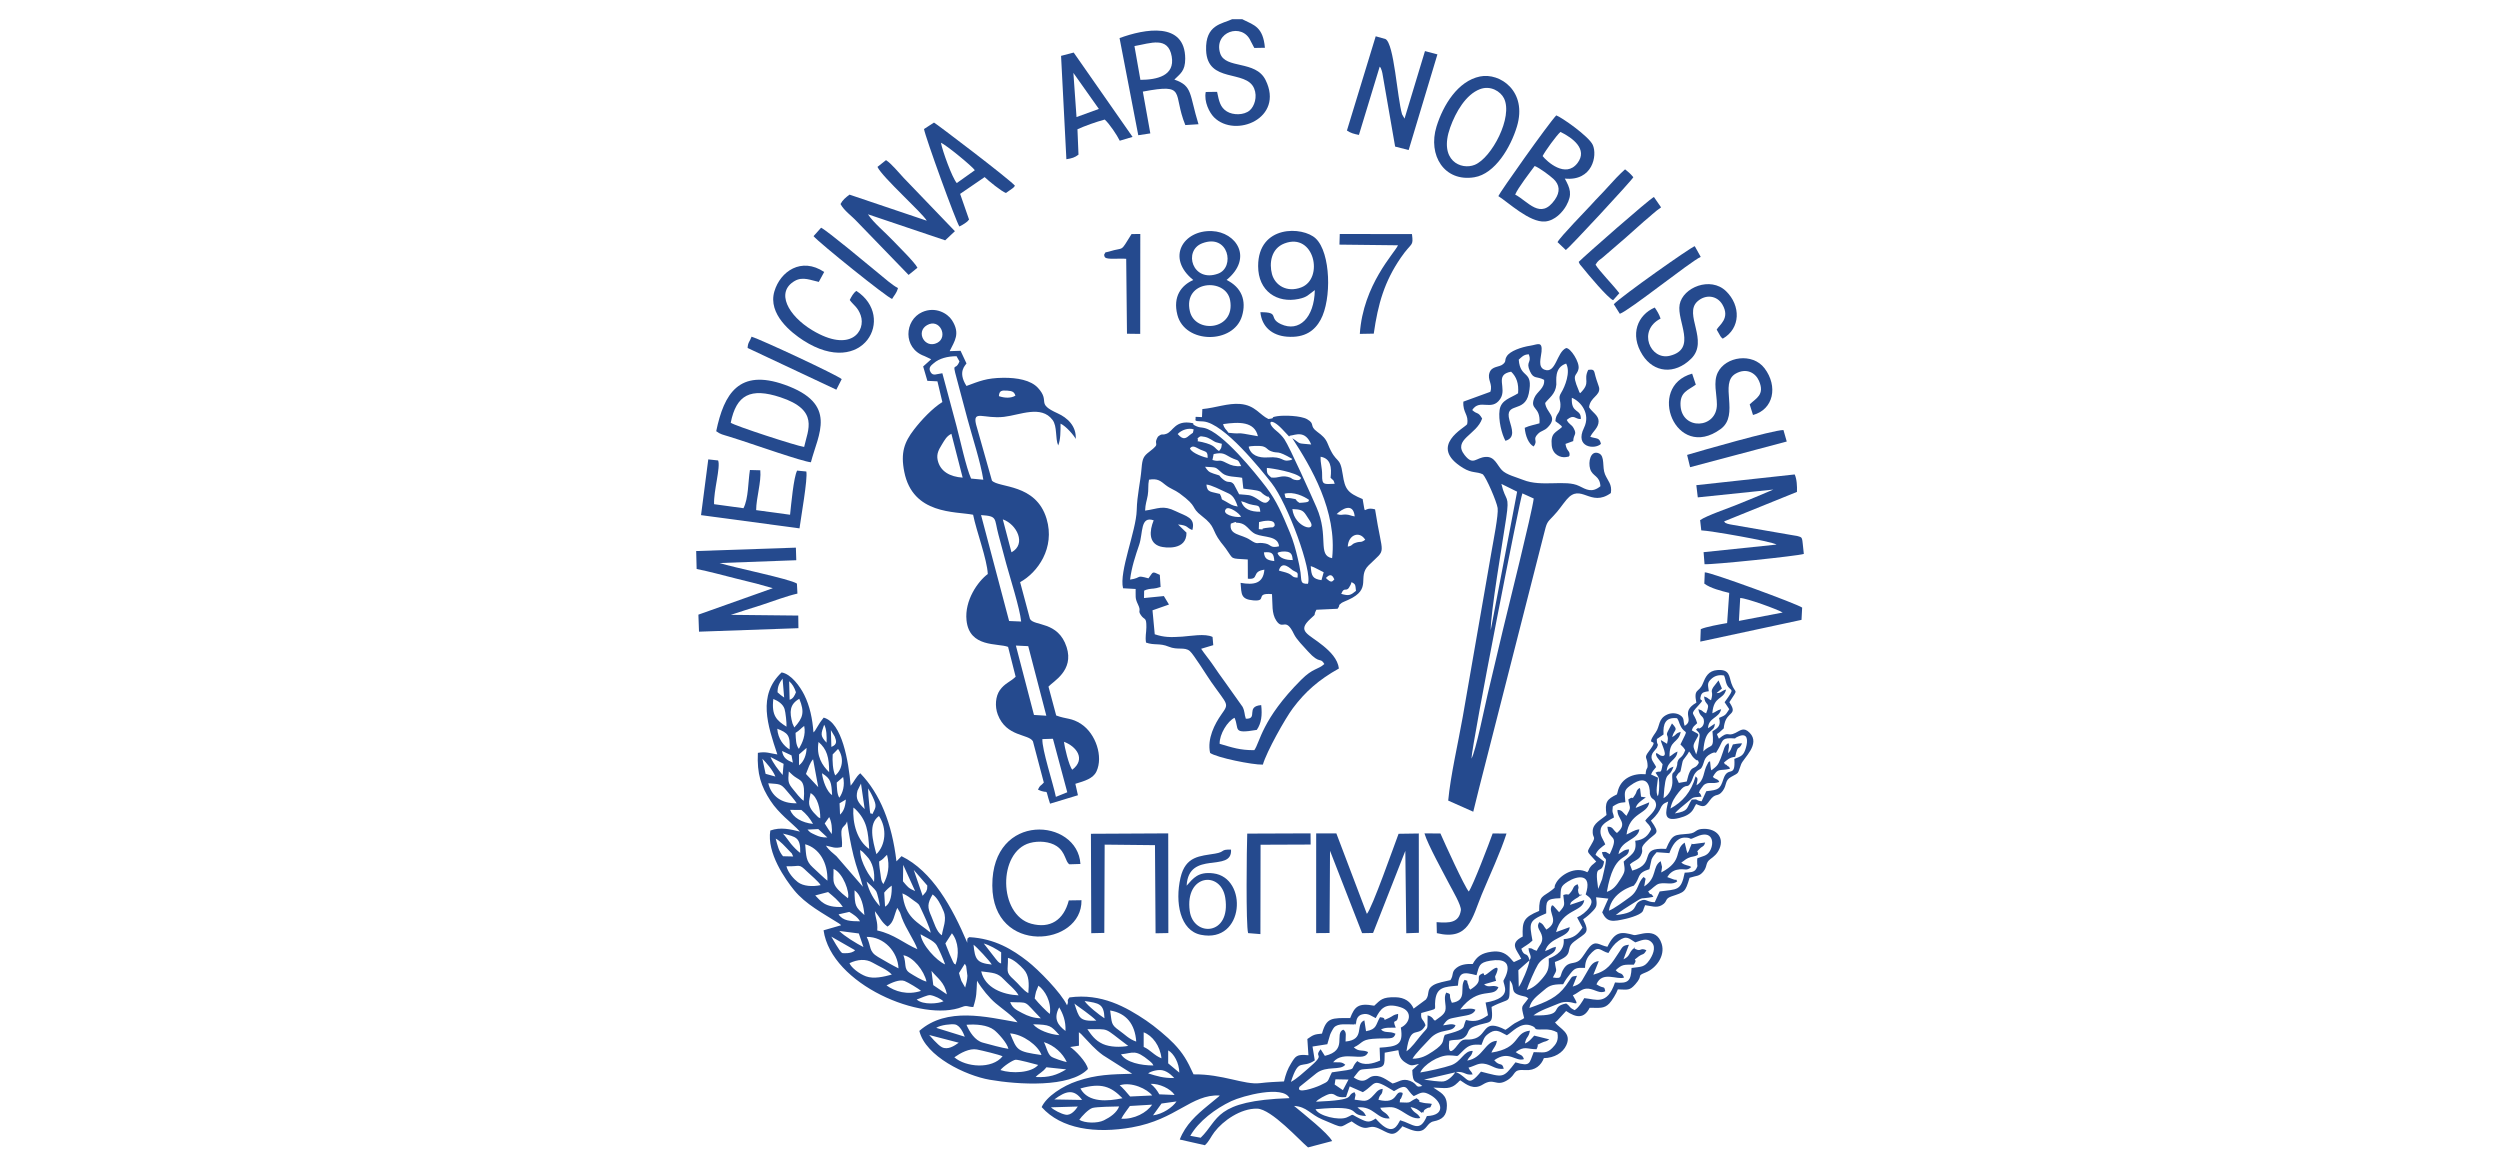 <svg xmlns="http://www.w3.org/2000/svg" xmlns:xlink="http://www.w3.org/1999/xlink" xmlns:xodm="http://www.corel.com/coreldraw/odm/2003" xml:space="preserve" width="5.906in" height="2.756in" style="shape-rendering:geometricPrecision; text-rendering:geometricPrecision; image-rendering:optimizeQuality; fill-rule:evenodd; clip-rule:evenodd" viewBox="0 0 5815.63 2713.96"> <defs> <style type="text/css"> <![CDATA[ .fil0 {fill:none} .fil1 {fill:#254A8E} ]]> </style> </defs> <g id="Layer_x0020_1">  <polygon class="fil0" points="-0,0 5815.63,0 5815.63,2713.96 -0,2713.96 "></polygon> <g id="_2387220731232"> <path class="fil1" d="M2510.67 2605.07c5.35,-7.77 21.28,-24.92 30.88,-27.63 9.15,-2.59 50.19,-3.33 61.9,-3.48 -5.75,14.63 -20.11,24.69 -35.55,32.32 -14.91,7.37 -44,6.84 -57.23,-1.21zm-65.95 -29.04l62.44 -1.84c-4.55,7.29 -15.4,21.18 -27.86,19.05 -11.06,-1.89 -27.64,-10.74 -34.59,-17.21zm163.76 26.49c4.59,-9.72 13.94,-20.57 19.92,-29.59l51.68 -3.1c-12.15,18.57 -41.76,34.48 -71.59,32.69zm73.73 -7.81l19.75 -27.5 34.91 -4.88c-9.14,13.71 -32.18,29.56 -54.66,32.38zm-164.98 -35.84l-64.59 -1.16c27.14,-20.26 45.49,-25.2 64.59,1.16zm275.85 87.92l-24.16 -4.45c19.35,-34.03 58.59,-63.34 95.4,-80.71 26.07,-12.31 120.77,-37.81 135.32,-6.96 -176.47,5.99 -163,49.97 -206.56,92.13zm-279.78 -114.59c48.39,-13.83 70.78,-4.95 97.92,22.67 -33.68,7.02 -79.64,11.33 -97.92,-22.67zm637.92 26.04c1.09,-9.87 4.02,-9.8 -0.34,-17.46 -23.01,8.1 11.55,18.01 -89.51,22.21 2.62,-2.74 1.87,-2.23 5.85,-5.14 2,-1.46 6.25,-4.04 8.35,-5.22 3.59,-2 13.49,-7.11 17.79,-7.72 15.3,-2.16 10.92,10.03 37.87,7.23l8.53 -24.84 30.56 13.47c32.93,-20.43 19.62,-35.12 72.47,-2.42 33.73,-20.99 26.61,-3.89 45.96,11.62 16.85,-7.83 20.97,-13.15 40.31,-1.64 25.43,15.12 34.6,46.3 -9.82,48.03 -16.59,40.3 -32.57,17.9 -62.15,9.72 -5.95,9.73 -16.12,40.36 -52.37,1.05l-4.6 -5.03c-14.4,9.37 -18.73,9.2 -36.81,0.27 -24.43,-12.07 -11.26,-10.78 -30.73,-2.7 -18.01,7.47 -65.6,-3.7 -72.35,-19.26 119.58,-11.19 69.67,13.68 117.41,15.82 -6.46,-13.71 -9.88,-10.31 -19.82,-20.16 38.54,-3.59 45.64,28.97 74.97,25.68 -7.7,-15.85 -16.96,-12.61 -22.04,-24.72 26.61,-1.45 29.04,-4.37 49.33,7.51 11.92,6.97 28.88,20.49 43.79,16.27 -6.33,-13.07 -13.97,-9.2 -22.51,-25.48 11.67,2.32 17.91,6.16 25.88,13.6 0.61,-0.65 1.34,-2.71 1.66,-2.12 2.87,5.42 1.65,-2.62 5.56,-5.48 0.62,-0.45 1.46,-0.96 2.12,-1.39 11.84,-7.68 8.82,2.4 14.26,-11.89 -6.47,-1.73 -12.7,-0.98 -18.9,-2.35 -22.56,-4.98 0.5,0.48 -16.61,-10.81 -21.23,9.31 -8.07,11.28 -39.21,9.58 1.6,-13.91 0.4,-2.78 4.03,-11.43l2.71 -7.44c0.05,-0.31 -0.02,-1.4 0,-1.64 0.02,-0.24 0.05,-1.1 -0.14,-1.61 -20.04,-7.99 -8.22,28.14 -56.1,16.2 3.58,-16.21 8.84,-7.95 9.87,-25.49 -12.71,1.26 -15.12,9.59 -26,19.66 -13.19,12.21 -18.48,7.48 -39.24,5.52zm-546.56 -33.4c27.29,-9.15 64.6,8.72 75.62,23.63l-51.3 2.4c-4.78,-5.98 -19.53,-22.94 -24.32,-26.03zm71.98 -3.46c20.02,-0.9 46.44,11.2 55.81,25.89l-35.56 -1.46c-5.67,-10.05 -11.53,-17.51 -20.25,-24.43zm447.33 14.77l-19.23 -13.14 1.84 -12.17 30.4 0.59 -13 24.72zm188.74 -24.56l72.14 -16.87c-0.48,2.36 -14.54,19.85 -27.31,21.13 -9.52,0.95 -34.54,-2.66 -44.82,-4.26zm-581.18 -3.67c-25.76,0.33 -39.83,-4.41 -60.77,-10.88 7.98,-5.7 23.52,-9.12 33.34,-7.2 14.2,2.78 26.28,16.78 27.43,18.08zm-322.38 -2.41c8.14,-8.93 15.72,-10.45 25.03,-22.65l46.08 4.86c-21.82,13.29 -40.16,19.4 -71.11,17.79zm-81.97 -16.09c6,-8.38 29.37,-23.92 35.65,-24.1 6.6,-0.19 43.28,9.68 52.2,12.12 -15.84,18.76 -61.04,20.56 -87.85,11.98zm958.15 0.02c0.89,34.22 8.46,23.54 23.25,36.84 -17.33,5.55 -9.26,-4.23 -28.19,-11.63 -18.52,-7.23 -27.02,3.08 -40.89,5.93 -13.09,-7.31 -28.71,-22 -48.05,-16.4 -10.44,3.02 -17.07,19.4 -42.36,2.4 18.53,-22.57 8.59,-17.28 42.73,-20.69 32.04,-3.2 28.59,-6.33 29.35,-36.91l31.51 -5.83c0.42,0.69 0.67,1.14 0.81,2.61 1.02,10.99 5.61,19.39 14.84,25.47 15.44,10.16 15.63,7.53 32.69,3.74l-15.67 14.45zm-567.83 -45.83c13.1,6.97 25.64,29.57 25.85,51.75l-25.89 -21.64 0.04 -30.11zm-385.29 13.74c-24.58,30.64 -85.62,25.52 -112.21,2.31 14.29,-10.05 35.07,-21.45 52.62,-18.14 10.75,2.03 52.36,12.01 59.6,15.83zm275.54 -4.66c28.82,-2.78 32.39,-12.68 66.16,15.26 0.78,0.65 3.07,2.58 3.8,3.35 5.2,5.51 0.72,-0.12 5.4,7.36 -28.61,0.02 -63.46,-6.85 -75.36,-25.97zm52.72 -51.11c20.3,7.39 38.39,31.61 41.38,60.42 -17.54,-6.9 -25.33,-19.38 -41.39,-26.51l0 -33.91zm-232.21 22.72c24.48,7.72 44.43,26.48 53.23,46.54 -7.09,-1.39 -31.38,-9.04 -36.64,-13.27 -8.15,-6.55 -10.91,-23.05 -16.59,-33.28zm-266.78 -16.5l68.74 17.93c-10.22,7.4 -25.43,17.44 -39.19,10.43 -9.98,-5.08 -28.31,-27.31 -29.55,-28.35zm188.26 -3.73c29.73,1.93 65.71,28.43 72.98,50.33 -58.44,-8.39 -56.58,-10.86 -72.98,-50.33zm179.7 -9.84c55.04,1.04 33.87,-6.7 95.06,38.89 -17.88,3.45 -42.44,3 -58.9,-4.38 -18.87,-8.46 -27.57,-22.31 -36.15,-34.51zm939.94 54.53c5.08,-11.93 10.8,-14.35 12.79,-27.45 -28.07,1.07 -31.9,39.81 -68.95,46 5.8,-11.87 9.7,-8.64 12.74,-22.49 -20.78,-0.88 -25.94,24.7 -50.27,33.35 -15.09,5.36 -54.9,14.36 -71.8,16.81 7.51,-17.48 42,-40.27 66.9,-39.78 27.56,0.53 13.66,6.73 34.48,-12.62 11.67,-10.84 19.45,-13.74 41.04,-11.84 5.82,-14.34 5.73,-19.68 20.41,-28.74 15.35,-9.47 25.43,0.26 38.68,6.5 12.53,-7.3 31.06,-30.74 54.79,-23.14 20.35,6.52 0.14,10.6 30.45,9.52 13.89,-0.5 23,1.85 32.07,6.97 3.95,18.43 -3.13,27.59 -11.73,36.27 -13.64,13.76 -21.9,9.56 -43.21,9.52 -10.63,25.7 -6.58,34.6 -42.42,23.74 -29.26,38.19 -27.95,34.85 -80.23,21.65 -31.8,38.89 -27.92,14.63 -56.46,1.77 -0.58,-0.26 -1.74,-0.62 -2.53,-1.09 23.92,-1.29 20.73,8.28 39.67,5.79 -4.02,-9.79 -5.01,-5.47 -9.74,-15.76 16.18,-4.17 23.55,-12.75 41.29,-8.17 14.79,3.82 23.28,13.06 40.74,10.78 -4.03,-16.88 -8.86,-4.09 -22.12,-19.84 34.42,-24.42 49.44,4.39 69.11,-2.62 -4.18,-11.94 -9.03,-8.23 -19.13,-16.41 21,-14.95 25.2,-6.8 48.37,-6.52 8.01,-15.34 -4.59,-7.01 11.43,-14.88 9.61,-4.72 9.1,-1.48 18.42,-8.15l-35.18 -8.71c-7.7,8.44 -11.68,14.15 -21.59,18.35 2.98,-16.87 8.46,-12.34 11.62,-29.9 -38.54,4.23 -20.4,40.5 -89.65,51.07zm-1225.11 -36.99l-66.42 -20.62c10.24,-6.97 35.4,-9.31 43.47,-7.96 11.62,1.95 19.53,19.27 22.95,28.58zm3.94 -27.76c22.25,-1.72 48.79,0.18 64.36,12.16 8.7,6.7 30.27,29.95 33.2,43.85 -17.17,-2.72 -40.92,-9.47 -59.47,-14.44 -18.63,-5 -30.95,-25.12 -38.09,-41.57zm155.1 -1.17c39.9,1.11 40.74,2.68 61.11,25.33 -22.52,-1.61 -50.53,-12.07 -61.11,-25.33zm60.6 -39.39c8.76,14.91 15.68,31.76 14.62,54.92 -17.18,-13.07 -28.92,-28.04 -14.62,-54.92zm118.58 7.29c37.73,6.2 57.89,32.01 60.62,72.38 -17,-5.82 -25.91,-16.2 -39.5,-25.83 -19.9,-14.11 -16.78,-16.97 -21.12,-46.54zm627.72 15.63c-10.5,17.9 -6.83,28 -32.49,32.59l-3.87 -25.25c-22.8,9.29 3.4,44.84 -43.76,49.29 -0.21,-12.94 3.45,-22.28 -5.47,-27.69 -21.62,10.07 11.71,48.16 -42.68,61.01l-9.85 -15.4c-17.88,21.58 15.29,7.05 -28.12,44.04 -11.22,9.56 -26.92,24.58 -41.05,31.99 19.11,-59.03 24.51,-28.78 55.56,-50.06l-5.25 -32.25 34.42 -5.4 6.45 -22.1c1.31,-3.85 7.1,-14.62 9.35,-17 9.65,-10.24 29.12,-6.67 47.42,-6.81 0.57,-0.79 1.19,-3.08 1.41,-2.56 5.47,12.72 -3.99,-15.36 16.12,-20.84 14.83,-4.04 22.62,4.66 31.88,8.61 10.56,-20.61 21.26,-37.13 57.9,-25.28 29.44,9.52 21.63,37.57 0.5,47.25 6.77,41 -8.79,44.13 -49.36,46.75l1.1 30c-16.55,7.34 -38.17,12.74 -52.99,1.24 -21.44,21.61 8.7,16.77 -59.09,26.17 -11.78,22.55 -4.05,19.43 -27.45,30.27 -12.95,6 -57.25,21.23 -47.92,3.47l39.31 -31.65c23.66,-18.26 55.71,-5.51 67.14,-19.73 -8.62,-7.9 -15.08,-5.01 -28.24,-5.88 24.07,-29.83 73.48,2.15 81.28,-23.66 -13.01,-6.56 -20.9,0.45 -33.21,-10.98 19.43,-8.41 16.45,-17.6 44.02,-19.8 37.25,-2.97 48.15,3.81 52.94,-11.89 -14.47,-7.03 -24.7,-0.28 -33.63,-9.85 10.03,-5.4 20.94,-3.9 34.32,-4.21 -11.08,-26.32 6.05,-2.9 5.44,-32.11 -12.32,2.48 -11.35,4.78 -20.65,9.22 -22,10.49 -0.46,0.21 -21.51,-1.49zm-710.88 -31.74c2.61,2.69 18.4,13.34 24.36,17.94 10.69,8.25 18.92,14.02 26.6,21.87 -40.28,1.99 -40,-6.94 -50.97,-39.81zm-149.55 -3.34c46.09,2.14 28.54,-6.16 71.45,37.69 -17.85,-0.66 -29.77,-5.19 -43.04,-12.05 -16.78,-8.67 -22.82,-12.22 -28.41,-25.64zm173.22 -2.6c33.65,5.19 45.09,6.06 46.23,40.24 -11.34,-7.19 -39.51,-29.26 -46.23,-40.24zm-390.64 -3.51c8.94,-2.66 25.24,-11.22 32.08,-10.1 10.03,1.65 23.9,8.51 30.37,14.23 -11.27,5.59 -47.81,9.27 -62.44,-4.14zm1413.29 43.53c-0.73,0.48 -1.9,0.22 -2.28,1.28 -0.37,1.06 -1.76,0.99 -2.27,1.26l-17.4 9.19c-9.42,6.05 -12.1,9.36 -21.57,15.35 -52.43,-27.07 -41.7,10.13 -70.74,20.03 -21.02,7.17 -25.34,-5.66 -40.8,15.4 -14.31,19.49 -22.89,20.87 -19.18,-9.99 14.48,-4.1 25.68,0.63 36.38,-8.96 10.59,-9.49 4.13,-17.88 21.67,-24.46 36.64,-13.74 45,0.09 40.31,-45.36 47.25,-24.8 40.78,-1.55 42.45,-61.86 14.49,16.95 -2.28,27.74 25.88,35.53 11.51,3.19 10.42,1.07 17.1,6.63 -15.66,22.43 -17.89,13.13 -9.54,45.96zm-1138.76 -45.96c0.86,-5.6 1.55,-9.43 3.09,-15.54l5.59 -14.15c14.81,10.64 30.54,36.75 26.65,65.67 -6.01,-3.68 -27.64,-25.98 -35.34,-35.98zm-264.51 -17.52c-31.39,10.29 -60.82,1.5 -80.23,-12.85 10.94,-5.63 30.19,-14.91 42.25,-10.11 8.13,3.23 32.71,17.83 37.98,22.96zm24.42 -46.59c13.07,16.35 30.77,26.52 35.74,54.61l-31.58 -21.46 -4.16 -33.15zm115.68 1.13c28.14,3.75 37.86,2.8 52.64,18.71 9.17,9.88 27.74,24.44 34.26,37.09 -36.35,-1.62 -78.12,-16.98 -86.89,-55.81zm-51.66 3.89l13.22 -21.17c1.28,1.32 2.04,1.56 2.21,2.83 0.16,1.23 1.04,1.71 1.23,2.24l2.88 22.61c-0.38,10.44 -2.87,17.99 -5.21,27.22l-8.76 -15.38c-2.49,-7.34 -3.81,-11.25 -5.57,-18.35zm113.88 -35.34c13.48,3.35 28.81,18.06 36.68,26.84 12.92,14.43 12.45,33.32 10.73,55.22 -11.65,-6 -22.1,-21.15 -34.11,-31.79 -19.9,-17.63 -12.83,-19.08 -13.29,-50.28zm1075.35 73.98c-6,-8.31 -1.35,-3.48 -4.55,-11.19 -5.9,-14.21 2.85,-6.92 -8.58,-11.62 -12.71,17.74 8.33,47.93 -29.54,53.39 -9.83,-21.05 2.51,-18.84 -13.13,-23.76 -7.33,12.59 1.16,29.14 -2.09,41.85 -2.64,10.31 -16.26,17.4 -24.17,23.63 -0.59,-0.41 -1.31,-2.05 -1.52,-1.54 -0.77,1.84 -3.21,-8.53 -15.54,-10.88 -1.18,37.88 4.15,22.43 -16.87,48.03 -7.45,9.08 -20.87,28.02 -32.25,35.52 9.5,-66.95 26.83,-28.48 44.3,-60.61 -5.28,-15.76 -11.71,-11.22 -10,-28.48 43.03,-12.83 29.52,-3.4 32.67,-29.67 3.63,-30.34 20.44,-31.22 52.65,-33.98 2.29,-32.57 12.26,-32.23 43.3,-24.25 6.28,-21.78 5.63,-29.5 32.13,-33.79 66.29,-10.75 30.66,45.78 30.61,46.09 -1.77,9.4 25.16,39.8 -41.67,51.29l5.66 29.5c-16.58,11.3 -29.2,16.79 -51.23,11.1 -7.31,15.79 -1.02,17.12 -17.18,24.47 -9.05,4.11 -22.18,7.01 -32.06,10.11 -7.23,13.91 2.92,18.06 -27.77,38.45 -14.66,9.74 -26.92,16.94 -47.29,17.04 4.87,-10.38 31.08,-36.28 40.58,-46.68 23.66,-25.93 52.62,-12.38 59.42,-31.2 -8.57,-4.8 -17.76,-0.88 -29.02,0.29 11.87,-17.51 14.15,-14.94 36.88,-19.9 16.22,-3.54 33.47,-3.38 38.41,-16.5 -9.44,-5.01 -24.41,-1.07 -35.51,-0.53 43.38,-56.46 78.8,-25.01 89.03,-52 -13.88,-7.01 -22.91,3.29 -33.36,-6.56l27.86 -8.06c-0.07,-1.05 -0.61,-2.44 -0.65,-2.07l-1.52 -6.82c0.02,-0.44 0.06,-1.45 0.12,-1.92 0,-0.02 18.77,-36.03 -12.2,-10.64 -23.37,19.16 -6.34,-2.5 -20.88,6.02 -13.41,7.85 8.34,15.22 -25.03,35.87zm137.93 -68.24c-1.01,13.43 -18.59,54.12 -24.96,61.96l-0.96 -38.91 25.92 -23.05zm-1581.94 6.63c19.45,-9.13 37.93,-10.35 53.53,-1.34 15.43,8.91 34.1,16.09 44.94,27.88 -18.22,4.91 -42,10.86 -60.33,4.02 -15.24,-5.7 -34.14,-20.1 -38.14,-30.56zm125.39 -18.46c22.71,3.91 48.36,36.15 53.71,61.32 -9.94,-2.2 -30.19,-14.66 -38.36,-19.81 -15.71,-9.91 -7.34,-21.29 -15.35,-41.51zm163.17 -24.47c6.59,4.48 38.31,38.27 42.43,46.16 -34.7,-3.47 -39.17,-11.89 -42.43,-46.16zm1441.89 69.78l12.65 -31.52c-16.76,1.04 -21.61,16.23 -29.25,28.31 -10.95,17.33 -10.07,24.67 -31.38,30.79l10 -25.12c-15.95,2.62 -8.33,-1.18 -25.72,22.74 -20.38,28.04 -44.32,37.69 -85.05,52.25 2.97,-17.35 18.18,-28 28.29,-36.8 17.25,-15.02 21.46,-18.34 50.31,-18.49 5.27,-9.85 10.7,-17.39 17.31,-25.53 9.53,-11.73 13.23,-13.36 33.55,-12.54 0.24,-17.7 6.82,-26.93 16.23,-36.25 16.27,-16.1 20.04,-2.77 38.1,1.68 7.13,-11.95 13.25,-20.84 23.75,-28.43 19.32,-13.95 24.67,-4.63 38.84,3.71 13.64,-4.28 26.94,-12.06 38.45,0.28 11.19,12.02 0.83,31.72 -5.82,41.25 -11.72,16.81 -18.44,14.78 -41.32,18.02 -1.5,30.66 -7.74,36.65 -38.54,33.71 -18.51,54.49 -44.24,38.9 -71.51,36.48 -3.56,6.42 -13.3,22.73 -22.41,27.9 -13.75,-6.52 -8.72,-7.85 -19.7,-15.52 -40.74,7.99 0.55,29.4 -76.12,27.78 14.81,-11.57 39.29,-19.36 58.52,-27.54 32.96,-14.02 54.57,17.92 33.18,-19.3 13,-5.33 20.81,-16.95 36.29,-15.38 15.32,1.55 26.34,12.66 39.08,5.93 -3.18,-14.54 -1.19,-3.56 -20.46,-16.02 13.18,-32.15 48.89,-9.34 64.25,-15.84 -5.97,-14.12 -9.22,-5.51 -19.47,-16.99 15.33,-14.31 18.92,-12.72 42.29,-12.97 11.42,-17.22 -7.65,-5.23 10.8,-18.85 10.88,-8.03 11.08,-1.84 18.35,-14.66 -15.08,-6.99 -11.66,4.02 -25.41,-2.7 -7.19,-3.51 2.37,-7.2 -2.71,-2.75 -13.97,10.15 -7.94,18.5 -25.24,26.57l12.7 -33.91c-14.79,1.46 -15.14,5.59 -21.97,15.9 -19.21,28.99 -26.45,44.3 -60.87,53.81zm-1418.07 -72.64c14.23,4.09 29.59,13.1 40.48,20.56l-0.17 26.05c-6.19,-3.37 -3.07,-0.59 -7.46,-4.83 -0.45,-0.43 -4.09,-4.82 -4.7,-5.54l-28.16 -36.25zm-89.31 -0.17l15.23 -23.53c16.01,19.85 16.73,50.94 8.29,73.06 -0.62,-0.6 -1.57,-2.39 -1.81,-1.85 -1.95,4.26 -21.06,-45.8 -21.7,-47.68zm-183.02 -15.18c40.58,-0.49 72.31,34.87 73.97,73.2 -15.17,-7.56 -31.74,-17.19 -47.47,-26.41 -22.72,-13.31 -15.28,-24.15 -26.5,-46.79zm-82.35 -0.62l55.29 31.65c-7.86,9.09 -29.25,6.85 -29.94,6.55 -5.63,-2.41 -24.22,-36.86 -25.35,-38.2zm207.65 -5.51c9.22,5.93 30.81,14.71 37.27,25.19 4.74,7.69 16.99,35.71 19.86,44.99 -19.58,-8.13 -54.54,-45.59 -57.13,-70.18zm-189.17 -7.7l45.54 5.87 10.79 31.7c-16.86,-8.76 -43.98,-25.12 -56.32,-37.57zm-1.56 -38.64l24.99 -5.64c9.43,5.85 18.52,11.22 24.93,21.88 -21.59,-0.1 -39.87,-0.68 -49.92,-16.24zm84.53 -7.34c11.62,14.25 14.73,25.03 29.14,35.78 15.34,-9.22 15.19,-26.78 22.98,-43.5l6.23 10.77c2.02,4.82 2.74,8.2 4.23,12.21 9.67,26.02 29.26,52.55 36.27,73.17 -30.02,-12.63 -54.38,-35.08 -93.43,-43.56 1.58,-21.6 -4.35,-27.72 -5.42,-44.88zm134.19 -38.89c10.63,7.05 19.05,23.17 25.63,39.05 8.32,20.09 -2.1,39.58 -4.01,55.78 -12.5,-6.89 -19.01,-31.77 -24.4,-43.79 -9.52,-21.24 -9.73,-29.3 2.78,-51.04zm-181.64 -9.54c16.27,11.09 21.59,38.79 22.98,57.47 -20.59,-18.88 -22.58,-20.1 -22.98,-57.47zm111.43 7.01c11.24,4.58 17.57,10.35 25.88,16.34 12.64,9.12 11.34,6.51 18.1,21.2 5.4,11.74 20.57,42.96 21.71,54.11 -30.69,-25.64 -59.38,-34.1 -65.69,-91.65zm-40.39 30.88l-1.95 -32.63c5.22,-6.63 10.89,-11.58 17.44,-16.28 0.69,17.46 -1.71,41.55 -15.49,48.91zm-162.42 -26.08l29.93 -7.89c12.5,10.51 23.74,19.1 34.2,34.56 -43.09,2.38 -52.08,-15.02 -64.13,-26.67zm42.57 -61.73c22.55,9.37 38.35,55.83 33.49,68.26 -41.5,-32.38 -32.82,-36.66 -33.49,-68.26zm1619.04 212.67c-5.14,-22.05 -12.05,-5.56 -19.04,-26.88 9.49,-7.33 15.16,-8.72 25.94,-19.02 -7.29,-41.4 -9.66,-45.77 32.01,-63.38 -0.02,-28.03 -1.99,-34.29 33.01,-35.2 1.14,-23.93 -0.63,-27.21 17.31,-38.64 22.37,-14.24 58.02,-19.74 41.5,29.89 10.41,7.77 19.56,13.41 8.7,29.92 -6.42,9.77 -18.91,19.3 -28.65,23.54l12.65 23.82c-10.53,15.74 -21.31,25.06 -43.88,26.78 2.64,25.91 -16.43,37.96 -34.86,45.18 1.59,25.24 -3.07,32.23 -15.2,46.76 -8.92,10.68 -21.34,22.3 -35.86,26.19 3.76,-12.33 19.17,-47.93 25.93,-58.94 13.39,-21.81 42.63,-22.07 41.73,-41.47 -11.29,2.44 -13.25,5.85 -24.98,10.07 9.84,-33.7 56.76,-31.15 57.16,-55.8l-31.63 11.58c14.2,-54.81 61.98,-45.73 65.57,-74.45l-33.2 11.13c2.89,-6.46 -0.4,-4.63 10.5,-12.6 6.71,-4.91 6.24,-2.47 13.08,-9.47 4.86,-8.79 3.69,7.51 -1.71,-2.52 -2.89,-5.37 -1.49,0.5 -2.76,-6.82 -1.52,-8.79 3.43,-4.45 -1.36,-16.71 -11.82,5.14 -7.53,7.52 -15.36,17.88 -8.8,11.64 -3.87,2.19 -17.97,7.25 1.83,23.24 6.51,22.13 -9.76,39.97l-10.64 -11.98c-5.63,-5.17 1.81,-0.69 -5.77,-4.19 -11.72,17.32 20.13,36.64 -13.13,56.63 -6.61,-7.58 -6.19,-12.88 -16.41,-17.19 -8.8,12.84 3.92,19.16 6.44,33.77 2.48,14.42 -7.4,20.54 -12.47,32.64 -13.14,-3.55 -7.72,-5.9 -19.02,-6.04 0.13,13.2 9.44,18.56 2.12,28.29zm-1457.54 -183.77l0.6 -38.2 27.67 60.9c-15.95,-6.74 -17.24,-9.78 -28.27,-22.7zm-84.57 0.44c4.63,3.97 19.3,17.64 22.1,22.47 3.44,5.94 7.98,28.02 8.74,35.07 -13.49,-14.57 -24.71,-33.25 -30.84,-57.54zm109.66 -26.96l31.54 36.37c-0.66,7.17 0.7,6.59 -2.88,14.42l-7.98 9.43 -20.68 -60.22zm-296.16 -8.51c33.54,1.21 27.5,-7.61 47.73,12.14 6.69,6.53 27.83,24 31.75,31.78 -18.73,4.03 -40.5,2.57 -52.93,-7 -8.95,-6.89 -22.51,-21.1 -26.55,-36.92zm215.58 -11.06c10.6,-5.87 10.4,-8.39 18.44,-15.61 6.92,26.68 2.18,48.77 -8.61,68.22 -5.47,-7.76 -4.97,-11.32 -6.58,-22.97 -1.44,-10.44 -3.15,-19.25 -3.25,-29.64zm-44.14 -26.81l4.52 3.23c0.44,0.39 1.49,1.21 2.01,1.69l8.1 8.65c15.47,15.4 19.78,38.71 17.71,60.73 -6.08,-10.15 -11.96,-15.24 -19.16,-29.65 -6.88,-13.77 -12.82,-26.61 -13.17,-44.65zm-127.83 -13.33c32.39,8.98 53.02,42.42 51.7,84.67 -5.65,-4.01 -24.44,-22 -34.39,-31.2 -15.7,-14.51 -14.82,-25.55 -17.32,-53.47zm2052.59 20.86l-2.5 -7.51c-0.19,-0.84 -0.3,-1.85 -0.5,-2.8l-3.57 -14.38c-26.05,17.21 -1.5,41.71 -54.52,69.42 0.28,-3.26 1.89,-11.34 1.88,-12.76l-3.17 -13.49c-20.41,13.02 -7.24,38.45 -38.29,58.73 3.37,-24.96 5.44,-14.02 -1.1,-22.02 -14.67,12.59 -10.65,31.09 -32.26,46.83 -11.88,8.65 -38.42,28.34 -48.82,31.56 6.28,-44.62 57.79,-57.98 57.9,-58.06 16.49,-18.91 5.11,-28.71 36.31,-38.45l4.99 -22.39c2.62,-7.02 8.18,-12.74 11.86,-17.03l29.68 2.14c5.87,-16.47 16.4,-35.91 35.49,-36.12 20.47,-0.22 6.01,7.74 27.33,-2.12 37.48,-17.33 43.25,14.06 30.88,34.12 -6.84,11.1 -16.99,11.2 -28.63,16.07l-0.47 4.22c-0.05,2.36 0.16,4.97 0.08,7.43 -0.22,6.89 2.38,4.7 -2.28,12.92 -4.75,8.39 -14.02,8.08 -26.81,8.95 -8.47,43.33 -17.72,38.07 -58.2,43.7l-11.43 24.96c-18.47,0.19 -19.65,-9.29 -32.46,-3.54 -21.06,8.37 -0.21,27.68 -58.26,33.5 11.62,-9.56 24.99,-17.63 38.57,-26.23 29.94,-18.96 13.78,-9.32 48.97,-16.16 -7.58,-12.86 -5.21,-0.05 -12.14,-12.77 10.01,-5.78 17.05,-16.19 26.59,-18.09 14.85,-2.95 30.27,4.01 40.95,-5.25 -5.42,-8.5 2.29,-0.85 -9.3,-4.74l-13.83 -5.11c4.96,-8.4 12.66,-14.88 22.39,-17.01 18.97,-4.16 21.9,4.27 33.45,-6.38 -7.02,-5.1 -13.93,-2.57 -23.19,-10.44 6.82,-3.99 8.69,-7.18 15.9,-10.53 9.9,-4.59 13.02,-2 22.54,-7.31 1.8,-13.59 -6.9,-2.28 4.66,-14.63 5.59,-5.96 9.51,-3.61 12.38,-14.15l-26.2 3.51c-9.12,1.85 -0.69,-8.35 -8.48,7.59 -2.73,5.58 -1.2,5.85 -6.42,13.8zm-2121.21 -33.96c10.58,5.23 21.98,18.51 31.76,28.67 7.74,8.04 4.23,2.77 8.98,12.89l-23.71 -0.55c-10.26,-12.3 -12.49,-24.53 -17.03,-41.01zm16.86 -11.64c30.7,7.43 41.25,8.96 40.24,44.92 -7.13,-5.19 -15.03,-13.34 -21.65,-21.26 -4.61,-5.5 -14.15,-19.83 -18.59,-23.66zm149.14 -28.41c4.5,30.3 8.25,51.73 15.24,80.45 6.26,25.68 15.97,49.1 21.69,71.63l-61.67 -71.23c-8.68,-7.99 -16.17,-12.33 -24.41,-24.47 15.82,3.07 19.92,7.23 37.07,3.17 1.7,-14.79 -1.76,-25.22 -1.06,-35.56 0.94,-13.84 9.24,-11.36 13.14,-24zm74.28 -12.59c19.42,29.25 15.43,67.92 -5.95,88.77 -8.81,-32.4 -19.28,-70.78 5.95,-88.77zm-166.29 31.63l25.12 -1.23 21.03 19.51c-11.96,0.33 -19.23,-1.83 -27.97,-5.99 -12.62,-6 -10.67,-4.47 -18.19,-12.3zm106.75 -51.28l4.16 3.23c27.98,27.03 30.27,53.13 32.64,93.17 -27.74,-19.11 -39.25,-59.22 -36.79,-96.4zm-66.7 37.05l10.43 -14.91c5.57,10.56 7.38,27.24 5.96,39.58 -6.41,-8.47 -9.77,-14.28 -16.39,-24.67zm-80.48 -31.63l26.17 0.15c11.48,9.29 19.42,19.08 27.16,32.47 -26.24,-2.74 -46.62,-14.96 -53.33,-32.62zm47.65 -39c16.16,8.47 22.82,36.86 22.49,58.52 -6.98,-3.84 -2.11,0 -7.12,-4.77 -26.48,-25.17 -18.37,-33.85 -15.37,-53.76zm68.46 49.98l-1.11 -26.31 14.64 -8.77c-1.35,19.39 -6.51,28.65 -13.53,35.08zm65.26 -60.87c5.04,7.52 10.01,17.18 14.14,27.24 6.84,16.66 1.28,20.39 -4.19,32.66 -5.28,-6.11 -4.11,10.14 -7.73,-27.29 -0.97,-9.98 -2.12,-21.57 -2.22,-32.61zm-16.49 -11.34l8.61 59.4c-16.14,-16.08 -21.5,-24.24 -16.78,-42.78l8.17 -16.62zm-50.34 32.89c-5.51,-7.75 -5.66,-23.41 -6.11,-35.23l14.92 -12.9c4.28,19.59 -0.53,36.23 -8.81,48.13zm1835.38 4.16c3.68,22.75 7.73,15.75 -4.19,38.04 -8.21,-6.53 -9.82,-14.16 -20.98,-13.78 -1.24,21.63 26.14,30.11 -1.23,53.7 -10.1,-7.39 -8.57,-15.16 -22.19,-14.54 2.91,34.7 29.35,13.94 5.34,63.82 -9.37,-4.76 -6,-6.39 -18.08,-4.72 6.84,29.92 16.86,-7.1 0.4,62.96l-9.12 22.58c-10.18,-68.31 7.94,-26.98 13.72,-63.64l-19.94 -15.64c4.22,-11.87 15.19,-18.47 22.63,-24.29 -3.71,-10.87 -14.5,-21.04 -10.18,-37.2 2.88,-10.78 18.8,-19.18 30.41,-25.4 -1.77,-13.61 -4.95,-8.47 -2.63,-25.72 9.09,-5.69 13.65,-9.05 29.25,-9.84 -1.78,-22.58 -4.11,-27.31 10.83,-38.34 49.38,-36.48 46.01,18.42 46.09,18.75 3.49,15.6 10.32,8.93 13.87,21.38 4.75,16.66 -19.39,32.31 -24.6,41.13 6.63,9.34 9.26,7.88 13.9,19.7 -6.74,14.64 -16.38,24.84 -37.27,27.1 5.06,28.46 -11.65,33.27 -26.82,48.4 3.25,21.43 4.21,22.5 -7.5,40.93 -8.88,13.98 -16.15,24.47 -31.58,29.5 16.73,-97.42 50.05,-70.75 51.7,-98.83 -12.29,0.4 -15.12,5.61 -24.69,11.13 5.12,-33.22 45.38,-32.07 48.66,-57.76 -13.11,1.4 -18.68,7.58 -29.94,12.11 6.63,-52.28 49.24,-46.56 52.83,-74.9l-31.56 13.04c2.83,-11.02 14.98,-18.11 23.7,-24.58l-11.19 -1.5 -2.09 -18.11c-0.25,-0.66 -0.86,-1.69 -1.44,-2.43 -9.24,7.39 -5.11,8 -10.58,16.35 -10.24,15.63 0.01,-0.28 -15.55,10.63zm-2000.71 -37.73c26.41,2.29 28.45,0.23 42.19,16.68 6.94,8.3 18.35,21.04 23.94,29.79 -35.36,1.26 -59.09,-16.83 -66.12,-46.47zm57.87 14.23c-11.48,-13.9 -12.34,-17.47 -10.17,-41.72 5.15,4.38 7.23,7.43 13.58,12 14.97,10.76 25.26,7.49 21.13,56.15 -7.15,-3.95 -18.7,-19.35 -24.55,-26.43zm67.02 -37.63c20.98,13.14 21.87,20.99 23.59,51.1 -12.35,-8.29 -21.78,-33.95 -23.59,-51.1zm-37.24 1.74c5.62,-13.56 9.03,-25.93 16.55,-34.2l12.06 64.89 -28.61 -30.7zm2024.25 6.88c11.95,-21.74 7.47,2.57 14.28,-32.13 1.52,-7.76 2.65,-7.63 7.99,-14.83 4.24,-5.73 4.68,-5.87 7.96,-12.17 5.98,6.7 5.01,9.01 10.92,14.89 13.79,13.7 6.77,-2.57 11.8,11.42 -11.11,20.8 -18.05,-0.81 -28.13,43.48l-18.49 3.31 -6.33 -13.96zm-2125.63 -42.25c8.82,9.01 24.44,26.39 30.23,41.4l-22.71 -6.31 -7.52 -35.09zm176.05 -22.85c15.51,21.81 9.47,48.87 -6.56,61.68 -5.7,-11.71 -6.91,-34.34 -5.94,-48.92l12.5 -12.76zm-128.87 60.61c-9.55,-11.13 -22.39,-27.41 -28.23,-41.87l30.41 15.92 -2.18 25.96zm108.16 -6.57c-15.98,-15.39 -30.4,-37.42 -24.65,-70.19 19.32,16.65 24.74,35.41 24.65,70.19zm-52.57 -56.41c0.22,14.79 -6.34,32.83 -17.58,40.42l0.12 -25.24 17.45 -15.19zm-34.94 17.42l3.07 16.82c-13.43,-5.53 -22.7,-10.95 -25.13,-27.12l22.06 10.31zm2044.66 123.64c3.63,-17.07 9.69,-25.5 19.37,-38.1 20.01,-26.01 18.98,-3.37 29.94,-25.95 3,-6.19 3.73,-13.02 9.59,-19.85 7.15,-8.35 10.06,-5.52 13.93,-11.79 6.71,-10.87 3.1,-22.6 21.43,-32.01 16.17,-8.3 6.78,6.83 17.53,-11.66 9.91,-17.06 7.03,-24.48 28.03,-24.2 20.51,0.28 1.82,2.66 18.91,-4.54 21.34,-8.99 21.9,9.64 16.78,26.9 -5.13,17.3 -9.96,19.52 -26.88,25.74 3.14,46.92 -14.99,14.44 -25.43,46.89 -7.77,24.15 -11.23,24.89 -39.81,28.23l-10.91 23.5c-16.73,-2.47 -5.75,-5.8 -22.86,-4 -13.45,20.62 -5.94,26.52 -39.47,32.21 5.72,-7.07 18.91,-17.83 27.52,-24.68 15.43,-12.26 9.34,-12.74 34.67,-14.34 -6.07,-17.25 -8.01,-0.93 -4.2,-14.46 0.16,-0.56 8.64,-12.12 9.62,-12.88 11.41,-8.79 19.53,-0.9 35.7,-6.81 -2.57,-7.76 -8.29,-5.21 -14.81,-11.81 12.22,-21.86 15.02,-13.19 39.82,-18.87 -3.59,-9.06 -0.92,-1.78 -6.77,-7.72 -9.23,-9.37 0.87,7.87 -7.15,-6.89 7.75,-6.12 12.04,-11.55 26.07,-13.38 7.28,-31.9 6.89,-11.74 16.11,-31.17 -7.09,-0.35 -20.61,2.27 -21.48,2.53 -5.89,13.37 -4.1,13.14 -11.26,20.44 0.93,-11.69 3.94,-15.92 0.85,-23.6 -10.61,6.16 -9.15,12.98 -17.63,34.83 -7.02,18.1 -9.46,18.51 -21.77,28.5 -1.26,-2.24 -0.91,-1.1 -1.88,-7.14l-1.4 -14.1c-6.53,4.49 -1.03,-1.71 -6.34,7.19 -9.77,16.4 -6.06,37.51 -25.21,48.78 4.25,-18.86 2.08,-15.72 -2.06,-20.63 -10.17,36.47 -31.03,59.94 -58.58,74.82zm-1953.12 -182.46l8.91 14.88c4.04,10.55 6.51,18.5 -7.75,24.19l-1.16 -39.07zm-10.05 29.18c-15.23,-16.1 -13.2,-20.13 -5.62,-41.78 5.74,9.56 6.32,27.96 5.62,41.78zm-72.14 -22.79c9.53,-5.78 11.85,-10.08 20.09,-16.11 4.39,20.53 -4.28,39.51 -12.31,53.37 -7.35,-9.19 -6.99,-22.32 -7.79,-37.27zm-42.52 -9.65c24.38,9.9 30.56,14.65 28.67,48.18 -13.6,-8 -27.03,-24.44 -28.67,-48.18zm2069.86 35.08l-14.43 -8.77c0.33,9.31 21.06,42.99 -0.27,36.17 -3.06,-0.98 -14.64,-12.52 -10.03,0.73 1.46,4.18 9.98,13.14 14.48,19.37 -4.34,26.98 -4.61,12.39 -16.49,19.7 5.93,9.62 8.06,8.79 8.51,22.77 0.31,9.75 -0.14,24.64 -3.07,31.9 -6.08,-8.44 -0.53,-31.49 0.3,-43.02l-16.14 -7.44c3.95,-9.34 6.46,-10.1 11.83,-17.28 -4.16,-10.31 -15.81,-18.23 -8.37,-31.99 1.8,-3.33 9.58,-11.62 10.21,-13.04 5.33,-12 -0.74,-3.4 -0.14,-20.22l15.54 -10.51c-1.57,-24.43 4.34,-40.98 31.51,-37.82 4.58,6.7 4.04,9.74 7.95,17.65 12.04,24.35 20.7,0.63 -0.17,43.36 4.91,5.61 6.02,4.76 11.19,13.13 -6.73,18.84 -12.85,15.52 -16.81,24.42 -3.3,7.41 0.02,5.99 -3.59,15.85 -7.14,19.53 -11.3,4.64 -9.53,29.74 1.18,16.64 -6.59,33.73 -20.51,41.89 4.57,-72.96 11.56,-40.75 23.15,-73.34 -11.9,4.23 -7.97,3.67 -15.87,10.24 1.54,-24.57 23.51,-24.41 25.06,-45.48 -9.67,4.27 -10.36,7.12 -18.43,11.82 -1.02,-39.78 21.03,-30.11 25.97,-57.57 -13.57,4.04 -7.98,6.03 -19.9,12.02 5.28,-19.6 15.64,-14.32 -0.41,-31.68l-7.96 15.24c-9.79,17.45 3.15,7.3 -3.57,32.17zm-2048.44 -39.81c-22.63,-14.47 -35.2,-25.21 -30.61,-64.44 11,4.33 22.54,11.87 26.15,23.37 2.31,7.36 5.14,33.02 4.45,41.07zm13.99 -7.57c-7.43,-26.8 -6.9,-44.23 15.77,-57.34 13.01,31.61 8.68,44.44 -11.56,66.82l-4.21 -9.48zm-7.82 -98.2c7.43,6.52 12.05,14.28 15.85,25.67 -3.01,7.61 -6.28,14.97 -14.7,17.48l-1.15 -43.14zm-27 25.81c0.1,-14.81 4.61,-22.16 11.75,-31.91l3.65 44.11c-5.86,-3.74 -10.35,-7.79 -15.4,-12.2zm2166.44 -2.49c-1.85,-14.81 -4.26,-19.03 5.22,-28.06 7.2,-6.85 16.2,-10.91 30.29,-8.58 2.76,5.56 3.54,14.53 6.21,20.47 8.85,19.68 22.17,4.22 -4.91,41.73l10.81 16.18c-8.6,12.46 -6.49,13.45 -23.71,20.3 5.3,18.49 -3.33,23.48 -15.38,31.26 4.56,45.75 -3.82,27.36 -21.27,46.84 3.57,-58.61 26.04,-40.57 26.79,-64.79l-15.8 10.72c0.84,-25.34 25.86,-23.05 30.53,-44.26 -11.1,2.66 -9.99,5.37 -20.55,9.52 3.24,-41.63 26.02,-30.22 32.07,-55.39 -12.81,3.9 -11.31,8.46 -22.33,8.41l12.59 -10.63c-2.75,-5.62 -4.94,-12.93 -7.88,-18.86l-12.21 15.67c-8.22,13.38 1.46,8.58 -5.24,30.46 -10.26,-4.79 -3.37,-4.59 -16.11,-8.81 2.05,24.45 16.43,10.45 4.66,39.25 -12.77,-5.73 -4.22,-5.35 -18.02,-9.75 2.93,19.58 13.21,14.26 13.03,29.32 -0.06,5.04 -2.26,10.67 -6.87,13.58 -11.03,6.96 -0.82,-5.67 -11.66,4.73 10.26,10.01 9.28,9.51 7.05,25.12 -1.52,10.65 -3.1,24.34 -6.63,32.57 -5.21,-15.5 -9.81,-17.73 -1.89,-31.41 11.29,-19.52 8.74,-13.78 -8.26,-24.61 2.86,-9.82 5.59,-9.72 12.48,-16.64 -7.54,-27.93 -19.54,-16.93 3.95,-42.47 17.19,-18.7 -1.36,-2.89 4.64,-21.67 2.64,-8.27 8.72,-8.68 18.38,-10.19zm47.95 25.33c22.68,-34.79 13.87,-16.92 4.61,-43.78 -5.47,-15.85 -3.32,-33.08 -32.66,-30.82 -21.07,1.62 -27.55,15.95 -33.84,31.55 -8.82,21.89 -21.91,10.22 -14.96,44.35 -39.25,22.53 -2.77,39.5 -27.19,53.94 -4.28,-12.01 0.4,-17.72 -10.69,-24.91 -8.02,-5.21 -20.01,-5.87 -29.47,-1.66 -22.31,9.94 -16.7,26.84 -27.27,41.71 -28.92,40.66 13.22,5.46 -15.48,43.53 -12.31,16.33 -5.29,13.27 -3.71,28.6 1.71,16.52 -3.2,6.57 -4.15,25.24 -29.38,-2.69 -55.35,9.3 -63.81,35.85 -0.33,1.02 -1.25,4.73 -1.47,5.5 -0.19,0.68 -0.62,3.22 -0.75,2.76 -0.14,-0.46 -0.38,1.88 -0.76,2.75 -23.48,11.47 -28.74,17.34 -24.31,47.99 -12.98,11.38 -30.94,19.15 -32.04,36.27 -1.12,17.5 7.4,12.54 0.4,25.85 -15.1,28.7 -17.4,17.22 7.71,46.2l-7.58 6.56c-3.19,2.91 -0.9,-0.12 -5.12,4.99 -6.28,7.59 -2.31,6.7 -8,13.3 -28.24,-14.93 -61.8,5.78 -72.32,24.19 -8.21,14.37 1.88,7.76 -9.64,16.94 -21.71,17.28 -30.37,11.7 -30.09,48.84 -36.51,15.03 -39.47,24.16 -38.24,59.65 -32.72,16.38 -13.1,31.39 -3.45,51.56l-16.96 7.78c-4.27,-3.71 -0.36,-0.15 -5.14,-5.28 -1.05,-1.13 -2.88,-3.4 -4.73,-5.3 -11.87,-12.21 -24.99,-15.81 -42.58,-13.42 -22.2,3.01 -33.88,10.65 -43.44,28.48 -14.46,-0.6 -27.62,1.05 -37.7,8.96 -12.73,9.99 -5.6,15.62 -14.12,28.55 -13.24,3.49 -29.47,5.33 -40.4,12.08 -16.09,9.95 -7.17,20.65 -16.52,32.94l-28.71 21.29c-6.75,-15.83 -20.6,-26.11 -42.48,-26.49 -30.83,-0.54 -34.21,6.07 -49.16,19.73 -37.5,-7.03 -45.61,2.25 -55.93,28.66 -43.18,0.05 -55.03,-1.81 -65.6,36.2 -17.78,1.79 -19.47,2.42 -34.06,12.54l2.51 37.82c-27.74,-2.88 -29.91,2.06 -40.42,19.07 -8.03,13 -12.37,24.82 -16.42,41.86 -18.98,0.87 -37.53,1.71 -55.84,3.97 -36.48,4.51 -86.84,-21.42 -154.57,-20.45 -15.07,-33.03 -24.54,-49.04 -45.86,-71.51 -14.23,-15 -44.5,-40.39 -64.43,-53.77 -46.37,-31.15 -104.05,-63.96 -178.43,-53.68 -8.27,10.74 -0.1,6.24 -5.66,18.24 -13.58,-29.14 -66.93,-83.07 -91.66,-102.35 -34.6,-26.98 -75.99,-52.83 -135.75,-56.12 -1.89,2.63 -5.47,-0.96 -4.57,13.07 -35.28,-83.12 -81.54,-166.54 -152.99,-201.44l-11.8 12.04c-10.43,-88.74 -38.24,-157.31 -84.14,-204.9 -10.3,8.3 -14.09,19.45 -22.35,28.93 -5,-56.66 -19.77,-146.65 -62.8,-158.41 -4.07,5.66 -7.1,8.68 -11.96,16.94l-8.04 13.19c-0.41,0.57 -1.56,2.8 -1.87,2.24 -0.32,-0.58 -1.25,1.55 -1.96,2.24 -2.1,-31.79 -8.58,-61.84 -21.29,-87.4 -9.76,-19.63 -30.65,-48.72 -52.8,-52.32 -56.45,53.29 -32.34,123.2 -9.84,190.78 -17.65,-2.48 -25.86,-7.28 -45.35,-3.69 -2.28,49.21 7.49,77.94 29.31,111.38 9.89,15.16 21.64,27.22 33.54,38.67 9.02,8.67 28.09,24.66 34.91,33.11 -21.94,-5.17 -44.37,-11.2 -68.79,-2.47 -8.8,52.07 35.36,114.1 55.14,138.53 26.64,32.91 67.74,54.32 103.69,77.03 3.94,2.49 4.13,2.88 5.86,4.82l-40.84 11.77c17.85,125.98 229.62,215.38 322.83,178.1 10.97,-4.38 11.17,-0.12 25.54,0.39 8.34,-26.5 7.05,-32.35 8.67,-61.27 11.32,19.21 28.73,40.1 43.07,52.26 15.65,13.27 38.65,28.66 51.15,44.56 -71.83,-12.5 -164.49,-36.48 -228.42,19.94 14.29,59.32 107.8,103.94 163.66,113.66 65.92,11.46 186.87,19.02 228.51,-25.03 -2.59,-15.9 -30.54,-44.59 -41.34,-51.18l20.47 -3.03 -0.24 -31.35c6.48,4.85 3.82,2.85 9.26,8.49 15.94,16.53 27.14,30.57 46.9,44.98l67.9 43.11c-49.53,1.43 -82.53,1.9 -127.77,17 -33.92,11.32 -71.68,35.96 -82.82,60.61 45.33,51 125.48,62.21 210.02,47.17 103.77,-18.45 137.46,-77.12 204.2,-74.27 -0.52,0.78 -1.32,1.72 -1.76,2.22l-26.16 21.52c-25.92,21.37 -51.75,44.32 -65,78.82l58.47 13.23c10.19,-9.27 13.54,-19.35 22.04,-30.53 20.24,-26.62 61.41,-55.38 99.43,-54.56 33.27,0.72 99.5,74.64 118.46,90.2l56.09 -14.78c-9.93,-18.79 -66.57,-63.31 -88.63,-81.78 30.22,1.82 37.3,19.65 65.75,31.54 53.47,22.33 37.25,19.07 68.24,4.4 40.7,29.8 34.9,4.39 62.08,16.12 22.96,9.92 33.15,22.53 51.03,1.14 0.56,-0.67 2.99,-2.37 3.33,-3.87 0.26,-1.18 1.09,-1.35 1.74,-1.92 11.15,4.32 26.48,12.62 39.08,11.23 18.24,-2.02 17.7,-19.55 33.59,-22.76 19.8,-4 30.66,-12.49 30.76,-36.42 0.12,-26.56 -16.69,-31.1 -31.52,-42.12 26.66,0.47 39.33,6.15 57.55,-12.2 3.68,-3.7 1.71,-2.25 5.11,-4.63 15,10.17 30.92,23.22 52.47,9.72 26.85,-16.83 30.1,6.01 56.11,-9.51 24,-14.32 10.84,-26.36 43.02,-24.06 22.68,1.62 36.72,-11.45 42.88,-27.82 24.13,-0.33 44.19,-12.26 52.29,-30.21 12.94,-28.69 -15.03,-37.86 -26.4,-52.84 0.72,-0.65 1.74,-1.36 2.3,-1.79 0.55,-0.43 1.6,-1.23 2.26,-1.75l21.26 -23.04c23.9,16.28 41.92,18.1 54.77,-7.48 22.22,-0.16 33.29,2.83 45.62,-9.91 6.15,-6.35 16.59,-23.12 19.95,-32.92 23.55,0.74 27.35,3.05 40.54,-11.71 20.53,-22.98 0.45,-18.16 24.93,-27.95 22.88,-9.15 45.34,-37.79 36.57,-66.14 -13.07,-42.25 -55.35,-18.11 -64.84,-20.63 -28.06,-7.48 -43.16,-10.36 -61.44,27.33 -18.84,-3.33 -26.82,-16.11 -41.68,0.55 -6.28,7.03 -15.44,23.88 -22.58,30.24 -12.83,11.41 -24.52,1.88 -36.59,19.05 -12.05,17.14 -1.39,26.09 -26.05,21.53 11.86,-21.7 7.03,-12.36 4.68,-35.94 49.57,-17.91 21.12,-29.18 44.83,-47.51 27.13,-20.98 37.71,-18.53 20.95,-51.79 7.78,-5.31 14.96,-11.34 22.68,-19.52 9.45,-10.01 9.74,-13.4 7.48,-31.78l28.5 3.14 -14.33 31.98c11.31,24.34 24.52,21.82 55.78,14.81 7.69,-1.73 22.74,-6.54 29.08,-10 13.03,-7.12 8.74,-8.34 14.95,-21.54 14.1,1.62 26.26,7.26 38.98,-0.14 14.32,-8.33 5.57,-14.62 22.32,-20.27 30.7,-10.37 32.01,-9.03 42.09,-43.25 16.72,-5.58 22.21,-2.81 31.83,-14.21 10.39,-12.32 4.23,-20.36 16.62,-29.37 7.78,-5.66 16.02,-11.78 21.34,-24.6 10.75,-25.88 -6.99,-45.59 -35.35,-45.75 -22.37,-0.13 -17.21,9.53 -36.08,11.36 -33.25,3.22 -37.89,-0.53 -53.03,35.31 -68.29,-4.32 -19.37,34.2 -78.66,50.51l-5.37 -14.45c8.9,-8.71 19.9,-10.05 25.1,-19.99 9.22,-17.62 -4.76,-14.29 11.5,-31.31 24.08,-25.18 36.15,-16.63 12.28,-50.58 31.21,-28.24 15.94,-35.17 40.1,-44.28 -5.42,24.38 -13.06,48.17 25.72,38.2 15.35,-3.94 27.09,-9.57 33.57,-21.77 1.43,-2.69 1.71,-3.61 3.3,-6.54 0.24,-0.45 1.12,-0.92 1.29,-2.05 0.18,-1.13 0.79,-1.43 1.35,-2.01 17.8,8.06 20.79,6.49 31.29,-8.13 14.07,-19.59 18.67,-6.72 30.25,-22.34 10.53,-14.21 4.25,-24.32 19.77,-32.77 20.21,-11 14.18,-6.17 23.18,-29.45 5.64,-14.59 45.56,-46.67 20.03,-73 -14.03,-14.47 -21.61,-5.5 -33.5,0.27 -20.15,9.77 -13.91,-6.84 -38.26,13.36 -6.57,-15.21 -5.79,-7.79 3.99,-17.46 12.04,-11.9 4.81,-0.07 9.18,-18.02 6.58,-27.04 29.17,-20.1 13.86,-45.24l-2.76 -4.42z"></path> <path class="fil1" d="M3120 1381.54c8.19,-19.84 11.73,0.23 21.44,-20.36 0.37,-0.79 1.66,-3.12 1.85,-4.7 0.14,-1.17 0.62,-1.5 1.04,-2.21 9.05,4.95 8.48,5.52 10.03,20.33 -12.37,9.98 -16.02,12.33 -34.35,6.93zm-35.68 -36.99c3.83,-2.99 12.32,-14.48 19.73,3.28 -4.21,3.43 -5.57,11.06 -19.73,-3.28zm-35.2 -27.61c8.27,2.19 20.39,9.84 30.14,14.32l-5.18 18.38c-21.12,-3.1 -23.47,-9.93 -24.96,-32.7zm-30.64 26.79c-13.28,-0.29 -10.31,-4.71 -21.13,-9.65 -7.22,-3.3 -16.99,-4.72 -22.41,-6.83 7.56,-25.71 28.19,-2.88 32.77,-0.25 10.41,5.99 12.12,3.13 10.78,16.73zm-78.26 -58.75c18.51,-1.65 22.96,1.64 24.15,20.28 -16.23,-1.87 -22.73,-5.21 -24.15,-20.28zm67.09 17.89c-15.8,0.33 -31.9,-4.47 -35.49,-16.35 2.54,-3.37 16.99,-4.56 23.7,-2.77 9.45,2.51 10.56,8.38 11.79,19.12zm127.99 -31.26c0.95,-26.97 27.02,-37.96 40.61,-15.95 -11.08,7.8 -9.41,2.95 -21.45,6.7 -12.74,3.96 -5.74,6.5 -19.16,9.25zm-192.12 -7.39c-21.67,-4.04 -15.26,4.95 -35.22,-8.34 -20.6,-13.72 -49.65,-10.57 -44.74,-37.7 16.47,-6.86 11.96,-2.15 11.98,-2.15 26.18,-0.29 28.03,18.77 46.01,26.56 18.5,8.02 51.94,3.25 54.16,28.27 -20.68,5.13 -17.88,-3.96 -32.2,-6.63zm-14.36 -49.71c9.58,-2.66 39.28,-8.64 36.18,9.01 -7.29,5 1.63,2.39 -11.08,3.62 -34.78,3.35 -2.3,5.83 -25.64,3.86l0.54 -16.48zm222.57 -13.17c-10.52,-1.69 -11.39,-3.87 -20.27,-4.35 -12.11,-0.65 -7.47,2.83 -21.71,-1.03 11.11,-11.05 38.67,-28.65 41.98,5.38zm-104.02 10.79c17.94,27.78 -36.06,15.5 -40.98,-27.88 18.23,0.72 24.51,2.22 31.75,13.65 4.11,6.49 5.1,7.84 9.23,14.23zm-195.14 -28.42c6.6,-6.99 31.98,10.95 34.75,18.63 -15.35,2.4 -46.45,-6.26 -34.75,-18.63zm-180.28 186.84c9.9,-1.95 11.9,0.04 27.9,-5.09l-1.83 -28.14c-18.9,-8.87 -14.69,-7.42 -26.38,8.09 -30.89,-8.37 -13.72,-1.41 -42.79,2.97 3.61,-29.23 12.45,-55.43 21.2,-81.12 9.19,-26.95 2.11,-67.77 33.7,-56.83 -10.15,25.09 -11.91,52.81 15.31,60.92 10.07,3 61.61,10.23 61.01,-32.21l-19.66 -19.07c25.04,2.46 18.53,7.47 33.3,12.99 7.92,-29 -14.59,-32.01 -38.8,-43.88 -30.14,-14.78 -39.83,-5.58 -71.08,-1.31 0.69,-16.59 3.52,-20.85 6.13,-35.67 2.25,-12.78 0.16,-22.92 2.88,-36.25 20.22,-3.6 27.11,3.2 38.18,12 11.81,9.38 21.56,11.46 32.81,19.7 45.55,33.37 23.84,31.12 52.14,52.88 33.02,25.39 21.28,30.72 44.08,60.95 4.15,5.5 6.63,7.87 11.53,14.72 19.29,26.92 8.29,22.33 51.07,25.34l0.17 44.73c27.8,2.84 7.27,-16.89 38.45,-20.99 -2.53,32.34 -24.24,36.17 -55.35,30.61 2.12,26.66 0.43,38.24 29.73,40.81 33.94,2.97 1.94,-18.21 43.35,-14.54 1.69,22.9 -1.32,45 10.15,61.96 15.91,23.5 21.06,-10.74 41.05,31.28 5.75,12.08 22.18,28.54 32.35,39.84 28.49,31.63 28.26,12.4 38.26,29.55 -15.47,13.7 -26.26,8.99 -54.01,36.77 -91.92,92.01 -95.59,145.32 -108.98,163.59 -33.32,0.25 -51.23,-6.17 -80.65,-14.79 -0.55,-22.56 18.53,-52.9 34.7,-60.53 11.72,26.78 -6.17,38 51.73,28.15 10.72,-15.34 12.93,-34.47 10.3,-57.66 -37.3,3.03 -6.04,32.74 -35.77,31.68 -3.81,-10.57 -1.81,-15.91 -7.57,-27.64l-40.91 -57.62c-10.41,-14.1 -17.97,-25.09 -28.45,-40.47 -9.01,-13.23 -19.61,-25.63 -27.02,-36.96l28.17 -8.42 -1.64 -19.09c-16.99,-8.68 -52.33,-1.89 -70.59,-0.73 -27.7,1.76 -41.92,1.76 -63.93,-5.5l-5.2 -55.74 38.33 -13.44 -11.89 -19.7 -46.22 4.57 0.34 -17.15c0.74,-0.49 1.82,-0.9 2.42,-1.1 0.6,-0.21 1.73,-0.78 2.5,-1.01l5.49 -1.43zm259.87 -180.1c-22.9,0.39 -39.04,-6.36 -44.57,-24.51 13.74,3.42 13.16,6.2 27.26,8.63 13.96,2.4 15.37,1.04 17.3,15.88zm91.05 -20.63c-14.47,-9.11 0,-7.29 -19.52,-10.67 -13.9,-2.4 -12.14,4.05 -15.12,-10.66 21.13,-5.37 44.68,5.65 57.18,14.58 -2.92,2.76 4.24,5.43 -22.54,6.74zm-170.66 -2.74c-16.49,-9.31 -5.59,-0.91 -14.47,-18.01 -20.11,-5.67 -29.88,-2.68 -31.28,-21.8 10.77,0.52 34.14,12.76 45.27,17.73 10.95,4.89 18.92,7.44 27.47,33.37 -13.44,-2 -17.53,-5.95 -26.98,-11.28zm143.34 -57.81c-16.7,-3.76 -20.66,3.58 -38.33,1.59 -8.05,-7.67 -10.6,-7.82 -10.13,-22.28 9.89,0.46 68.3,9.77 79.31,22.91 -0.03,0.03 -0.3,8.23 -14.88,4.7 -8,-1.94 -5.23,-4.49 -15.97,-6.91zm-113.06 40.55c-0.96,-1.55 -11.47,-22.31 -12.19,-23.15 -9.01,-10.47 -12.09,-0.56 -25.15,-11.52 -14.1,-11.84 -0.2,-6.39 -22.24,-13.38 -11.51,-3.66 -13.94,-7.23 -19.66,-15.92 29.42,1.87 22.09,-0.44 40.03,14.91 10.98,9.39 32.19,7.77 46.26,10.76l2.74 25.18c9.27,1.39 30.97,3.28 37.06,6 10,4.45 0.14,-0.18 7.62,5.42l3.66 2.85c0.58,0.4 1.43,0.88 2.02,1.28 12.8,8.45 3.56,-3.86 11.63,8.48 -9.63,17.16 -19.85,5.56 -31.89,-1.62 -15.43,-9.19 -17.52,-7 -39.9,-9.29zm212.77 -38.34c7.76,8.07 5.84,2.62 9.6,13.98 -25.67,0.98 -29.45,3.14 -29.24,-20.34 0.16,-17.29 -4.18,-27.1 -3.53,-42.57 23.32,3.86 26.18,24.43 23.17,48.93zm-207.83 -27.05c-13.19,0.99 -23.12,-1.4 -33.78,-7.1 -20.27,-10.84 -14.24,-1.66 -33.19,-7.23l2.8 -13.77c23.13,-5.32 26.84,1.58 39.91,8.02 18.83,9.28 15.07,1.54 24.26,20.08zm-78.22 -19.11c-4.56,-0.41 -37.25,-10.48 -41.1,-22.27 6.71,-9.09 15.12,-1.03 24.72,3.13 12.41,5.38 16.9,3.24 16.38,19.14zm140.16 -1.21c-22.13,1.62 -40.08,-5.35 -44.64,-24.78 2.92,-2.16 25.55,-2.65 31.4,-1.28 11.72,2.75 10.53,7.78 20.61,11.62 17.52,6.68 11.53,-4.26 49.71,18.11 -4.07,2.88 0.22,1.69 -7.2,3.22 -17.92,3.71 -13.17,-9.58 -49.87,-6.89zm-152.78 -35.65c-18.51,-4.47 -7.07,2.14 -10.78,-8.87 7.41,-4.95 3.39,-5.57 16.56,-3.35 4.69,0.79 10.42,3.44 14.26,5.8 14.46,8.86 8.07,5.46 25.72,10.41 -1.46,10.47 -0.48,9.31 -6.59,16.81 -11.6,-6.85 -7.03,-13.05 -39.17,-20.8zm-57.02 -18.72c8.76,-9.62 25.16,-14.97 37.2,-10.84 -3.06,12.43 0.55,5.22 -8.28,12.57 -8.97,7.47 -15.19,14.11 -28.92,-1.73zm186.65 5.04c-64.37,-11.99 -26.37,-3.38 -68.4,-7.99 -5.59,-8.3 -9.61,-9.03 -12.59,-20.18 36.84,-5.3 72.99,-6.49 80.99,28.16zm79.97 4.6c43.41,66.83 104.64,169.4 92.68,279.16 -35.11,-6.68 -6.6,-50.48 -36.34,-118.34 -9.71,-22.15 -62.44,-140.42 -74.72,-158.39 -4.94,-7.23 -11.27,-13.59 -19.3,-20.11 -23.34,-18.95 -13.97,-32.71 13.74,-3.87 24.42,25.41 13.04,16.17 19.57,15.53 11.34,-1.12 34.27,-13.64 48.37,20.66 -35.6,-3.51 -21.11,0.14 -43.99,-14.64zm177.65 295.79c43.38,-42.61 32.7,-15.69 14.92,-130.24 -31,-8.31 -20.54,20.82 -28.9,-23.91 -34.7,-14.43 -41.19,-22.47 -46.35,-57.42 -6.79,-46.04 -14.62,-20.66 -34.78,-71.06 -5.27,-13.16 -12.7,-19.38 -24.59,-28.11 -19.52,-14.33 -3.75,-17.79 -23.33,-29.11 -14.62,-8.46 -53.98,-9.65 -69.98,-7.04 -20.21,3.3 0.63,3.9 -20.18,6.47 -20.53,-9.62 -30.77,-32.01 -65.51,-34.96 -28.55,-2.42 -57.16,8.96 -88.21,11.86l-0.81 18.71c-21.24,-0.39 -12.7,-3.25 -15.48,7.25 4.35,2.83 2.07,1.45 9.46,2.35 2.93,0.36 5.83,0.16 9.26,0.47 47.95,4.26 133.31,111.09 158.68,143.36 37.34,47.49 95.46,205.71 84.51,234.3 -18.54,0.57 -14.48,-6.56 -17.19,-26.29 -1.57,-11.45 -3.69,-20.9 -6.4,-32.61 -4.91,-21.25 -10.41,-41.16 -18.35,-60.22 -17.69,-42.45 -30.55,-73.52 -55.27,-105.77 -24.66,-32.18 -101.08,-128.01 -144.38,-137.71 -6.94,-1.55 -10.02,-0.66 -16.66,-3.42 -15.46,-6.43 -3.83,-6.53 -10.92,-7.88 -40.21,-7.68 -44.17,19.42 -60.05,24.97 -12.6,4.4 -8.25,-2.29 -19.62,6.55 -13.12,22.07 9.31,12.73 -20.18,35.28 -13.4,10.25 -16.09,15.58 -17.95,37.86 -2.98,35.86 -10.35,61.29 -11.32,98.18 -1.27,48.19 -41.45,142.83 -31.79,181.48l29.29 1.64c0.39,17.23 -1.88,20.84 5.22,35.46 8.8,18.1 -1.13,13.34 6.97,25.33 8.54,12.65 13.03,3.38 12.78,28.28 -0.15,14.07 -3.03,20.7 -0.83,35.63 19.25,7.04 31.67,0.67 52.81,9.53 20.59,8.63 36.79,-0.07 48.94,10.08 8.87,7.41 39.33,56.87 49.73,71.71 38.86,55.46 42.56,49.37 23.91,75.8 -15.36,21.76 -33.57,56.39 -26.31,89.65 15.88,10.96 98.17,27.77 122.74,27.19 8.8,-30.44 52.01,-107.42 69.79,-131.18 28.86,-38.57 60.36,-66.36 107.12,-92.46 -2.72,-22.13 -20.26,-39.36 -36.36,-52.63 -34.36,-28.32 -62.6,-33.13 -29.62,-63.2 16.4,-14.95 4.56,-3.65 13.58,-20.83l49.24 -2.29c8.04,-10.78 -0.96,-5.51 9.06,-13.35 2.1,-1.64 12.74,-5.99 15.69,-7.32 57.62,-25.95 19.54,-52.81 47.59,-80.36z"></path> <path class="fil1" d="M2474.99 1725.68c28.61,10.45 51.82,40.16 19.38,64.97 -7.85,-8.93 -18.4,-54.39 -19.38,-64.97zm-50.18 -6.28l24.55 -0.76 33.37 124.45 -26.5 10.69c-6.35,-31.23 -32.64,-110.36 -31.42,-134.37zm-19.56 -56.19l-42.07 -161.4 28.71 1.37 42.11 161.82 -28.75 -1.78zm-72.52 -454.99c32.19,11.07 55.87,57.45 20.18,76.62l-20.18 -76.62zm42.71 237.67l-28.03 -1.21 -65.24 -246.41c39.19,2.64 30.13,7.17 40.43,45.54 6.09,22.68 11.95,45.14 18.1,67.6 8.98,32.84 31.58,103.5 34.74,134.48zm-136.09 -334.75c-29.45,-2 -52.37,-14.39 -58.14,-40.8 -3.23,-14.76 2.99,-24.97 9.62,-35.9 7.23,-11.93 11.3,-19.76 22.3,-25.26l26.22 101.96zm122.73 -190.72c-10.66,6.63 -26.18,5.44 -38.43,1.13 0.77,-12.57 5.98,-13.81 19.51,-12.83 12.19,0.88 16.13,3.18 18.91,11.69zm-169.96 -52.12c-13.25,1.42 -21.47,7.21 -27.21,-2.31 -6.62,-10.96 1.69,-16.3 7.08,-20.99 12.96,-11.31 32.46,-16.25 53.1,-16.34l6.79 12.1c-10.7,27.69 -20.04,-10.88 0.01,63.94 6.33,23.62 12.47,46.8 18.65,69.85 11.54,43.06 30.29,99.72 36.87,141.43l-28.45 -2.69c-11.46,-24.89 -25.79,-92.1 -34.12,-123.05 -10.83,-40.24 -21.96,-81.52 -32.72,-121.93zm-35.79 -111.84c29.79,-17.28 50.19,27.62 23.86,41.1 -28.66,14.69 -50.86,-25.45 -23.86,-41.1zm114.15 230.87c-8.22,-34.74 18.26,-12.26 65.09,-17.63 37.01,-4.24 86.52,-27.99 112.86,7.17 11.4,15.22 5.89,42.57 13.12,59.39 5.73,-13.08 5.42,-33.53 5.54,-50.74 13.31,6.09 31.9,28.42 35.3,35.6 1.77,-30.34 -20,-49.58 -41.82,-59.45 -52.69,-23.83 -15.9,-26.38 -46,-59.28 -16.6,-18.14 -48.74,-23.93 -81.11,-23.52 -39.13,0.48 -54.76,7.81 -85.28,18.99 -21.55,-33.74 -1.66,-48.54 0.05,-52.39l-13.77 -29.42 -25.38 0.82c11.3,-23.2 25.46,-40.66 5.38,-71.98 -10.43,-16.26 -38.83,-32.49 -69.44,-18.77 -41.2,18.47 -45.58,83.99 5.41,102.2l15.72 7.39 -18.72 16.79 9.8 33.45 23.42 1.14 11.48 48.2c-22.86,14.15 -48.88,41.77 -65.98,64.04 -22.45,29.24 -31.61,53.54 -22.58,98.59 19.95,99.46 118.55,91.39 160.07,99.53 7.68,38.1 32.62,103.85 34.15,137.87 -22.95,17.09 -54.22,61.08 -49.49,107.7 6.54,64.36 73.18,52.61 96.71,61.86l17.6 69.45c-12.46,12.03 -25.67,15.28 -36.97,31.49 -9.77,14.01 -11.84,37.45 -4.61,56.47 20.02,52.7 72.3,44.67 81.8,62.37l25.32 95.86c-8.38,9.48 -8.06,4.62 -13.65,16.41 28.94,13.55 14.13,-9.6 28.16,32.7l64.85 -19.63 -6.01 -26.6c21.64,-6.65 41.24,-11.98 49.12,-28.77 16.12,-34.35 -1.59,-87.79 -35.2,-110.06 -23.14,-15.33 -33.91,-10.86 -58.49,-20.12l-17.97 -67.15c10.47,-12.02 59.95,-37.03 42.24,-91.89 -19.73,-61.13 -76,-48.19 -85.29,-65.61l-22.89 -85.53c40.62,-22.23 81.83,-79.5 61.57,-147.31 -24.72,-82.73 -111.23,-71.44 -127.13,-88.92l-36.98 -130.72z"></path> <path class="fil1" d="M3423 1764.85c1.73,-37.54 113.64,-609.27 118.52,-617.08l26.34 11.99c-4.65,35.98 -58.48,250.17 -71.3,304.04 -12.1,50.86 -23.71,99.78 -35.87,151.26 -7.21,30.54 -27.47,131.75 -37.69,149.78zm69.61 -639.16l36.63 18.14 -61.46 322.48c-0.14,-42.27 26.88,-200.24 35.92,-260.45 8.58,-57.19 -0.98,-36.56 -11.08,-80.17zm-25.72 -214.19l-62.73 22.87c-1.7,26.45 13.11,29.74 8.82,52.37 -3.76,7.81 -93.21,50.77 -9.46,101.95 21.22,12.97 31.36,7.55 46.09,14.82 7.84,7.54 32.1,63.17 34.32,78.38 2.24,15.4 -10.39,78.58 -13.7,98.17l-67.55 387.95c-10.66,60.48 -28.42,136.55 -33.79,194.44l58.3 25.9 13.35 -53.95c4.45,-17.96 9.4,-36.45 14.03,-54.98l136.73 -535.94c7.06,-28.37 6.71,-27.24 22.42,-43.38 12.29,-12.64 20.45,-25.79 30.75,-38.01 33.38,-39.58 54.96,19.44 102.81,-15.07 3.28,-20.54 -6.79,-27.5 -13.65,-43.71 -7.05,-16.66 0.51,-42.32 -14.13,-48.63 -19.5,-8.4 -25.49,19.88 -20.34,36.36 5.63,18.03 22.44,14.89 23.84,40.14 -19.77,16.03 -32.56,7.84 -49.58,-0.59 -31.33,-15.5 -86.77,3.18 -130.14,-14.16 -15.93,-6.37 -39.21,-11.93 -49.54,-22.81 -11.67,-12.28 -16.61,-31.68 -37.2,-30.69 -23.51,1.14 -29.04,21.52 -49.43,-4.23 -28.9,-36.5 28.18,-46.93 40.74,-85.1 -9.93,-16.88 -10.61,-8.3 -23.08,-19.7 17.8,-27.61 45.01,3.87 65.01,-25.6 17.26,-25.43 -14.99,-56.34 25.48,-63.63 12.5,12.02 18.11,27.47 16.19,50.26 -17.07,11.16 -39.57,14.97 -43.02,38.98 -3.3,22.92 4.88,55.76 13.6,71.61 23.99,-7.18 14.63,-28.59 9.37,-47.94 -12.02,-44.16 35.29,-15.1 44.88,-61.84 11.67,-56.94 -19.8,-32.52 -23.3,-79.03 6.56,-5.8 11.48,-12.29 23.47,-12.44 7.64,20.42 -8.08,16 2.71,39.59 8.69,19 15.58,10.57 32.84,19.79 2.14,20 -16.99,27.01 -22.98,42.49 -11.06,28.57 15.01,18.09 12.23,58.59 -11.52,3.6 -23.08,5.16 -34.35,10.5 1.4,18.58 9.2,37.86 20.88,43.45 11.04,-14.9 -3.98,-15.3 9.74,-29.19 8.44,-8.55 14.18,-6.26 23.43,-15.87 24.04,-24.98 -3.79,-32.37 -6.53,-56.14 8.94,-11.88 24.16,-20.51 26.01,-42.7 0.72,-8.68 -5.73,-39.78 22.84,-48.97 10.88,19.93 -2.88,53.78 -11.29,67.4 -9.01,14.59 -0.49,15.43 -2.2,33.78 -1.5,16.13 -10.27,14.29 -11.56,32.64 4.73,4.23 3.17,2.04 7.14,5.31 0.69,0.57 2.9,2.38 3.57,3.01 4.64,4.36 1.64,0.43 4.83,5.33 -14.44,13.49 -26.88,13.19 -24.08,42.69 2.13,22.44 21.34,29.34 33.06,27.36 13.19,-2.23 3.55,-0.19 8.36,-3.33 1.66,-12.55 -6.59,-8.52 -9.39,-27.33l17.99 -6.56c0.85,-17 9.44,-14.36 0.97,-30.05 -4.96,-9.18 -10.64,-8.21 -16,-19.19 17.28,-14.71 19.34,-1.21 32.66,-2 1.38,-24.93 -23.09,-11.29 -20.82,-49.47 20.58,8.15 44.3,37.22 28.24,69.97 -22.2,45.3 24.72,51.29 39.43,37.3 -3.32,-15.42 -9.67,-11.41 -24.81,-16.49 5.75,-12.57 19.51,-20.92 19.38,-36.24 -0.11,-14.11 -15.04,-20.83 -22.23,-32.61 2.81,-23.54 25.74,-26.33 23.62,-44.79 -0.33,-2.9 -6.4,-18.23 -8.63,-27 -3.52,-13.8 -2.68,-17.27 -16.93,-15.05 -12.43,24.84 7.31,28.28 -18.48,54.07 -4.31,-4.52 -0.48,1.15 -3.88,-6.85 -17.56,-41.31 -3.96,-30.54 -0.14,-49.93 2.97,-15.06 -18.45,-48.38 -28.81,-48.11 -22.33,9.55 -23.54,60.78 -50.56,50.28 -15.83,-6.15 -7.99,-27.91 -6.7,-41.8 2.37,-25.58 -9.76,-16.46 -25.63,-14.04 -22.11,3.37 -48.08,12.81 -55.29,24.76 -6.19,10.27 -0.17,10.65 -8.36,18.05 -8.92,8.07 -26.5,4 -31.87,20.38 -5.43,16.56 8.29,25.81 2.02,44.18z"></path> <path class="fil1" d="M3093.97 1979.27l74.65 191.61 25.53 -0.48 75.01 -190.93 2.19 191.61 29.33 -1.04 -0.17 -231.04 -47.05 0.69c-10.07,26.59 -62.08,174.33 -73.73,186.33l-71.01 -187.21 -46.94 0.05 -0.05 231.92 31.14 -0.27 1.11 -191.23z"></path> <path class="fil1" d="M1852.29 1303.3l-0.91 -29.29 -231.95 7.91 1.05 41.74c28.8,5.71 61.68,14.7 91.13,22.13 16.88,4.26 31.72,7.86 47.92,11.89l38.17 10.7 -173.12 61.53 1.43 39.62 231.28 -8.14 -0.38 -29.35 -156.75 -1.68c0.28,-0.12 8.68,-2.86 9.98,-3.27 6.7,-2.13 12.58,-4.16 19.97,-6.51 14,-4.45 27.76,-8.68 42.2,-13.39 26.44,-8.62 55.97,-20.11 82.66,-26.28l-1.15 -23.24c-16.11,-10.99 -148.46,-37.54 -179.8,-47.84l178.27 -6.54z"></path> <path class="fil1" d="M4125.33 1138.88c-26.57,11.69 -56.41,23.64 -84.75,35.25 -20.07,8.22 -70.58,25.36 -85.64,35.89l2.71 23.81c19.63,0.53 162.53,25.19 175.15,33.07l-169.77 17.66 2.2 27.94c16.71,1.69 217.29,-19.12 230.97,-23.86 -4.88,-41.93 -1.24,-37.45 -15.66,-41.8 -1.49,-0.45 -9.54,-1.61 -11.62,-1.93l-139.45 -24.14c-2.57,-0.43 -8.48,-1.46 -10.66,-2.28 -7.38,-2.78 -5.35,-2.3 -8.08,-5.52l169.51 -68.65c0.48,-12.76 -0.22,-29.8 -5.28,-40.59l-228.84 24.96 3.4 28.38 175.8 -18.19z"></path> <path class="fil1" d="M3133.31 303.69c8.8,6.01 16.58,7.87 27.89,10.2l48.34 -158.86c3.44,4.76 1.44,-0.29 4.89,9.74 1.16,3.35 1.67,7.32 2.3,10.94 1.29,7.46 2.41,14.25 3.87,22.3l24.85 143 31.47 8.03 66.91 -222.54 -28.96 -7.64 -47.53 157.07 -5.72 -9.94c-11.57,-39.08 -18.4,-164.56 -38.67,-175.17l-22.68 -6.4 -66.97 219.27z"></path> <path class="fil1" d="M2041.12 388.3c11.61,24.55 104.77,107.02 114.73,125.14l-179.73 -60.67c-9.41,7.04 -16.09,12.64 -20.91,21.89 8.53,15.85 26.08,27.49 38.49,41.06l119.89 123.83 20.61 -16.71c-6.21,-12.53 -45.31,-50.8 -56.71,-62.89 -18.06,-19.17 -45.62,-41.73 -58.47,-61.44l179.64 60.57 22.68 -21.23 -119.15 -123.97c-11.84,-12.55 -28.08,-32.9 -41.13,-41.37l-19.95 15.8z"></path> <path class="fil1" d="M3524.72 452.72c6.2,-15.48 35.48,-53.08 45.37,-66.58 11.63,4.59 34.88,22.1 43.31,29.8 15.02,13.74 16.53,30.24 3.6,48.76 -33.45,47.91 -62.4,3.5 -92.28,-11.99zm63.82 -89.67c5.65,-11.34 32.59,-48.64 41.61,-56.17 28.07,13.84 64.22,40.24 39.43,72.58 -27.75,36.21 -71.47,-4.11 -81.05,-16.41zm-103 93.19c22.76,14.19 72.85,61.9 108.56,59.05 23.03,-1.84 41.18,-22 49.56,-37.05 14.64,-26.3 8.83,-40.22 -3.48,-62.8 64.47,6.5 76.15,-53.72 65.04,-78.32 -9.1,-20.14 -73.35,-64.82 -84.92,-68.69 -18.94,19.9 -131.65,179.44 -134.76,187.81z"></path> <path class="fil1" d="M2987.99 566.32c69.53,-26.57 92.61,82.11 38.77,102.39 -33.26,12.53 -60.88,-5.01 -67.86,-31.25 -6.53,-24.57 -2.43,-59.1 29.08,-71.14zm70.61 108.55c-1.23,64.54 -36.7,98.68 -78.81,79.21 -30.67,-14.19 -0.76,-27.93 -47.82,-27.82 3.33,34.03 27.28,54.16 61.46,56.95 42.68,3.49 65.24,-14.74 78.68,-39.33 25.92,-47.44 23.69,-155.69 -11.27,-188.99 -30.26,-28.81 -134.21,-32.26 -134.1,64.2 0.06,58.71 44.46,86.69 94.05,76.42 20.92,-4.34 22.78,-10.1 37.81,-20.65z"></path> <path class="fil1" d="M2767.93 724.14c-16.76,-72.37 83.78,-79 93.59,-25.76 12.91,70 -81.26,78.97 -93.59,25.76zm28.82 -158.2c61.36,-23.25 76.84,56.03 36.81,70.67 -59.54,21.77 -81.88,-53.59 -36.81,-70.67zm-20.9 85.41c-27.48,12.37 -48.03,38.03 -36.98,81.12 17.47,68.09 130.81,68.45 150.37,2.64 10.7,-35.99 -0.98,-66.71 -35.96,-83.84 62.73,-51.45 22.45,-111.39 -34.03,-113.7 -66.89,-2.74 -107.28,62.39 -43.4,113.78z"></path> <path class="fil1" d="M2639.01 107.19c37.66,-6.57 78.45,-23.61 86.72,24.29 7.72,44.71 -33.76,53.98 -72.87,54.31l-13.85 -78.6zm-34.66 -18.59l43.54 226 28.04 -4.27 -17.43 -97.23c104.03,-19.54 68.16,2.57 98.84,77.85l30.65 -1.95c-21.78,-70.47 -13.1,-88.96 -56.16,-103.84 13.42,-13.55 25.33,-19.7 25.26,-48.57 -0.2,-86.94 -94.41,-69.49 -152.73,-47.99z"></path> <polygon class="fil1" points="2569.7,1964.91 2686.76,1966.15 2688.13,2171.2 2717.86,2170.64 2717.59,1938.73 2537.76,1939.67 2538.53,2170.95 2568.89,2170.25 "></polygon> <path class="fil1" d="M1699.8 983.46c13.07,-65.39 46.41,-82.09 115.51,-59.3 90.74,29.94 64.17,75.16 55.29,115.6 -17.8,-2.29 -161.95,-49.41 -170.79,-56.3zm186.53 91.96c16.66,-65.21 64.48,-135.95 -61.39,-180.49 -105.52,-37.34 -140.63,20.21 -158.91,108.22 9.42,7.29 16.36,8.21 28.64,12.08 9.48,3 18.12,5.71 27.27,8.68 33.8,10.99 145.15,49.94 164.4,51.5z"></path> <path class="fil1" d="M3442.57 207.5c25.2,-9.62 48.31,5.52 56.09,21.18 21.59,43.5 -28.64,138.69 -68.05,154.78 -31.55,12.89 -84.57,-9.79 -57.16,-86.7 13.04,-36.61 36.74,-76.89 69.12,-89.26zm0.4 -29.61c-51.67,10.55 -85.84,66.62 -101.29,116.62 -20.54,66.5 18.05,129.32 88.01,117.86 48.34,-7.92 84.55,-69.83 99.09,-118 24.84,-82.34 -39.6,-125.91 -85.81,-116.47z"></path> <path class="fil1" d="M2486.28 2094.69c-11.99,46.29 -43.74,66.03 -87.29,54.26 -76.74,-20.73 -77.87,-167.26 -3.31,-187.86 20.38,-5.63 46.45,-3.45 62.44,7.32 21.26,14.31 19.67,36.7 29.69,42.28l25.54 -0.79c-6.42,-106.83 -205.76,-122.42 -205.01,50.29 0.71,163 209.44,141.64 207.46,34.03l-29.52 0.46z"></path> <path class="fil1" d="M2889.83 44.64l-23.53 0c-23.03,11.08 -62.73,12.17 -60.6,72.27 2.76,77.96 93.05,44.02 111.76,88.88 8.05,19.3 0.68,41.77 -10.48,51.19 -13.4,11.31 -38.54,11.24 -52.95,2.34 -15.73,-9.72 -18.25,-24.17 -22.78,-45.69l-26.41 0.37c-4.46,22.58 8.55,48.08 19.32,58.89 49.27,49.41 164.21,2.36 119.81,-86.84 -23.2,-46.61 -93.6,-24.84 -105.52,-61.92 -16.12,-50.13 51.67,-72.65 70.95,-28.62l8.42 16.04 24.68 -0.44c-4.16,-48.08 -24.98,-52.7 -50.22,-65.18 -0.59,-0.29 -1.67,-0.81 -2.45,-1.29z"></path> <path class="fil1" d="M3944.95 894.83l-8.53 -25.6c-107.48,29.81 -38.5,205.28 66.23,128.92 45.35,-33.06 -4.45,-106.76 35.15,-129.03 24.83,-13.97 46.04,-1.86 54.16,16.97 14.02,32.59 -6.98,40.24 -21.68,54.71l7.71 24.64c47.77,-12.76 58.66,-66.66 26.85,-108.67 -27.85,-36.77 -90.54,-27.77 -108.87,9.98 -10.86,22.38 -2.05,49.82 -1.96,74.1 0.21,56.76 -81.11,61.02 -84.59,2.89 -1.92,-31.97 17.89,-35.82 35.54,-48.9z"></path> <path class="fil1" d="M3862.98 741.17c-3.3,-10.08 -8.17,-17.82 -13.53,-25.74 -39.48,16.97 -58.94,62.14 -28.63,110.17 26.17,41.47 74.85,46.83 113.32,8.82 42.04,-41.54 -18.23,-103.54 14.54,-133.2 19.01,-17.19 45.62,-14.07 58.15,7.32 18.88,32.22 -7.73,47.62 -13.33,58.26l8.82 15.52c3.48,4.37 1.74,2.47 5.33,5.52 41.76,-23.82 42.32,-76.97 7.49,-110.6 -35.95,-34.71 -100.39,-8.8 -107.82,31.28 -7.2,38.85 41.48,103.28 -22.83,119.14 -45.49,11.22 -75.82,-58.86 -21.51,-86.5z"></path> <path class="fil1" d="M4045.23 1444.47l2.95 -53.29c14.1,-0.03 87.18,26.46 98.88,33.79l-101.83 19.5zm-88.77 19.2l-1.12 28.95 235.5 -50.6 1.48 -28.53c-10.72,-8.29 -212.39,-82.32 -226.53,-82.04l-1.08 26.24c13.95,10.73 40.51,17.33 57.95,21.62l-4.88 70.16c-15.88,2.77 -50.17,8.82 -61.34,14.21z"></path> <path class="fil1" d="M2188.73 332.03c12.74,5.32 73.1,55.06 78.94,63.95l-42.04 29.91c-11.12,-13.13 -33.11,-74.49 -36.89,-93.86zm-39.31 -31.87c2.98,18.66 74.54,215.87 82.34,226.77 4.06,-1.99 8.45,-4.36 12.49,-7.19 6.75,-4.73 5.66,-4.04 10,-8.97l-20.79 -59.73 57.01 -39.05c9.22,8.9 39.77,33.76 49.61,36.96l15.83 -11.22c4.45,-4.27 1.71,-0.79 5.03,-5.73 -12.73,-15.18 -183.95,-145.08 -188.27,-146.86l-23.25 15.04z"></path> <path class="fil1" d="M1992.13 676.79c-7.01,4.63 -11.62,13.6 -15.46,21.08 8.13,11.77 18.65,16.09 25.5,35.68 12.7,36.34 -23.26,88.72 -113.03,34.48 -55.4,-33.47 -86.15,-88.51 -40.03,-114.7 18.63,-10.58 37.94,-1.02 55.57,2.49l12.55 -23.1c-53.05,-35.44 -102.11,-1.46 -115.89,45.18 -15.73,53.21 40.34,96.62 67.29,113.98 139.18,89.63 216.83,-54.17 123.52,-115.1z"></path> <path class="fil1" d="M1661.07 1172.94c-1.33,-30.38 15.5,-86.61 9.41,-101.76l-22.92 -2.49 -16.83 129.7 229.06 30.77c3.16,-24.31 19.49,-115.83 15.88,-132.29l-21.41 -2.06c-8.16,15.22 -13.93,79.67 -16.4,102.66l-78.89 -10.71c0.14,-28.52 12.26,-65.62 9.62,-92.71l-24.13 -0.65c-4.38,27.04 -3.21,66.27 -15.02,88.87l-68.38 -9.34z"></path> <path class="fil1" d="M2496.95 169.59l59.28 83.81 -51.99 18.94 -7.29 -102.75zm-28.67 -39.64l12.38 240.49c12.96,-2.06 19.47,-3.94 28.17,-10.67l-2.41 -59.05c16.4,-7.54 43.77,-17.41 63.45,-22.58 10.96,9.77 28.48,36.04 34.95,49.24l29.8 -8.89 -136.96 -196.22 -29.37 7.67z"></path> <path class="fil1" d="M3342.49 2170.86c75.12,18.17 81.92,-35.77 104.52,-90.17 18.89,-45.44 43.27,-97.14 57.52,-141.56l-32.22 -0.18c-7.29,20.86 -46.43,123.2 -55.54,135.06 -9.73,-10.64 -56.8,-114.03 -65.95,-134.99l-37.18 -0.28c7.55,26.06 45,93.34 58.7,119.9 6.11,11.84 27.66,48.18 26.02,59.06 -4.42,29.18 -26.21,29.99 -56.51,27.57l0.64 25.59z"></path> <path class="fil1" d="M2767.61 2119.24c-11.57,-85.88 72.54,-94.33 82.64,-30.75 14.13,88.96 -74.38,92.05 -82.64,30.75zm-7.19 -58.83c4.43,-84.14 106.74,-28.56 103.26,-83.91 -25.81,-0.66 -12.35,5.11 -37.02,9.32 -34.94,5.95 -68.85,5.18 -80.58,56.32 -13.08,56.97 -1.05,122.86 47.57,132.58 101.6,20.32 110.04,-133.08 28.67,-143 -35.34,-4.31 -46.59,11.41 -61.9,28.69z"></path> <path class="fil1" d="M3115.9 569.08l136.17 1.55c-7.25,17.38 -81.26,91.44 -88.77,206.11l32.42 -0.59c9.91,-69.38 24.79,-121.28 63.19,-177.04 25.67,-37.27 29.42,-24.43 25.68,-54.6l-167.98 -0.12 -0.71 24.69z"></path> <path class="fil1" d="M2932.39 1965.17l116.5 -0.45 -0.2 -26 -147.31 0.55c-1.23,31.22 -3.35,213.85 2.05,231.48l28.62 2.33 0.35 -207.91z"></path> <path class="fil1" d="M3672.49 609.25c3.76,8.31 2.03,4.48 8.04,12 14.02,17.52 59.3,71.66 71.95,77.12l14.55 -16.23c-13.77,-18.26 -47.2,-52.52 -55.38,-66.32 5.33,-9.51 10.3,-11.73 16.67,-16.78l54.62 -47.08c0.5,-0.44 1.21,-1.1 1.71,-1.56l39.94 -35.56c14.12,-11.4 25.74,-23.21 39.55,-32.44l-16.66 -24.12c-10.92,4.93 -160.02,135.98 -174.98,150.97z"></path> <path class="fil1" d="M2568.41 592.83c1.94,4.85 -2.18,9.58 24.34,9.14 9.49,-0.16 17.51,-0.66 27.07,0.12l1.81 174.29 30.79 0.4 0.21 -232.45 -20.39 0.2c-28.01,44.79 -14.88,28.92 -52.79,40.83 -9.99,3.14 -6.39,-1.32 -11.03,7.47z"></path> <path class="fil1" d="M4156.48 1027.15l-7.67 -26.74c-23.74,-0.02 -190.88,47.85 -224.1,57.88l6.92 28.56 224.86 -59.7z"></path> <path class="fil1" d="M3754.14 707.72l14.02 22.29c23.22,-8.31 163.49,-121.09 188.18,-132.41l-13.85 -24.91c-9.39,2.47 -169.7,115.61 -188.35,135.04z"></path> <path class="fil1" d="M1892.47 549.38c12.31,15 170.77,142.56 182.75,146.09 5.23,-9.31 9.96,-12.25 13.66,-25.26 -13.84,-7.35 -30.44,-22.2 -44.87,-34.02 -21.8,-17.86 -118,-98.33 -133.93,-106.46l-17.6 19.65z"></path> <path class="fil1" d="M3623.24 563.29l19.34 18.37c8.86,-5.85 153.27,-161.7 157.03,-169.37 -7.44,-9.06 -12.03,-12.54 -19.25,-18.37 -12.73,11.35 -27.71,27.14 -39.47,40.45 -13.03,14.76 -26.48,27.61 -39.66,42.43 -8.84,9.93 -72.13,74.49 -77.99,86.48z"></path> <path class="fil1" d="M1739.05 809.49l206.44 97.06 12.48 -24.52c-10.1,-9.39 -188.82,-92.64 -209.71,-98.82 -4.47,12.55 -8.43,12.47 -9.21,26.28z"></path> </g> </g> </svg>
